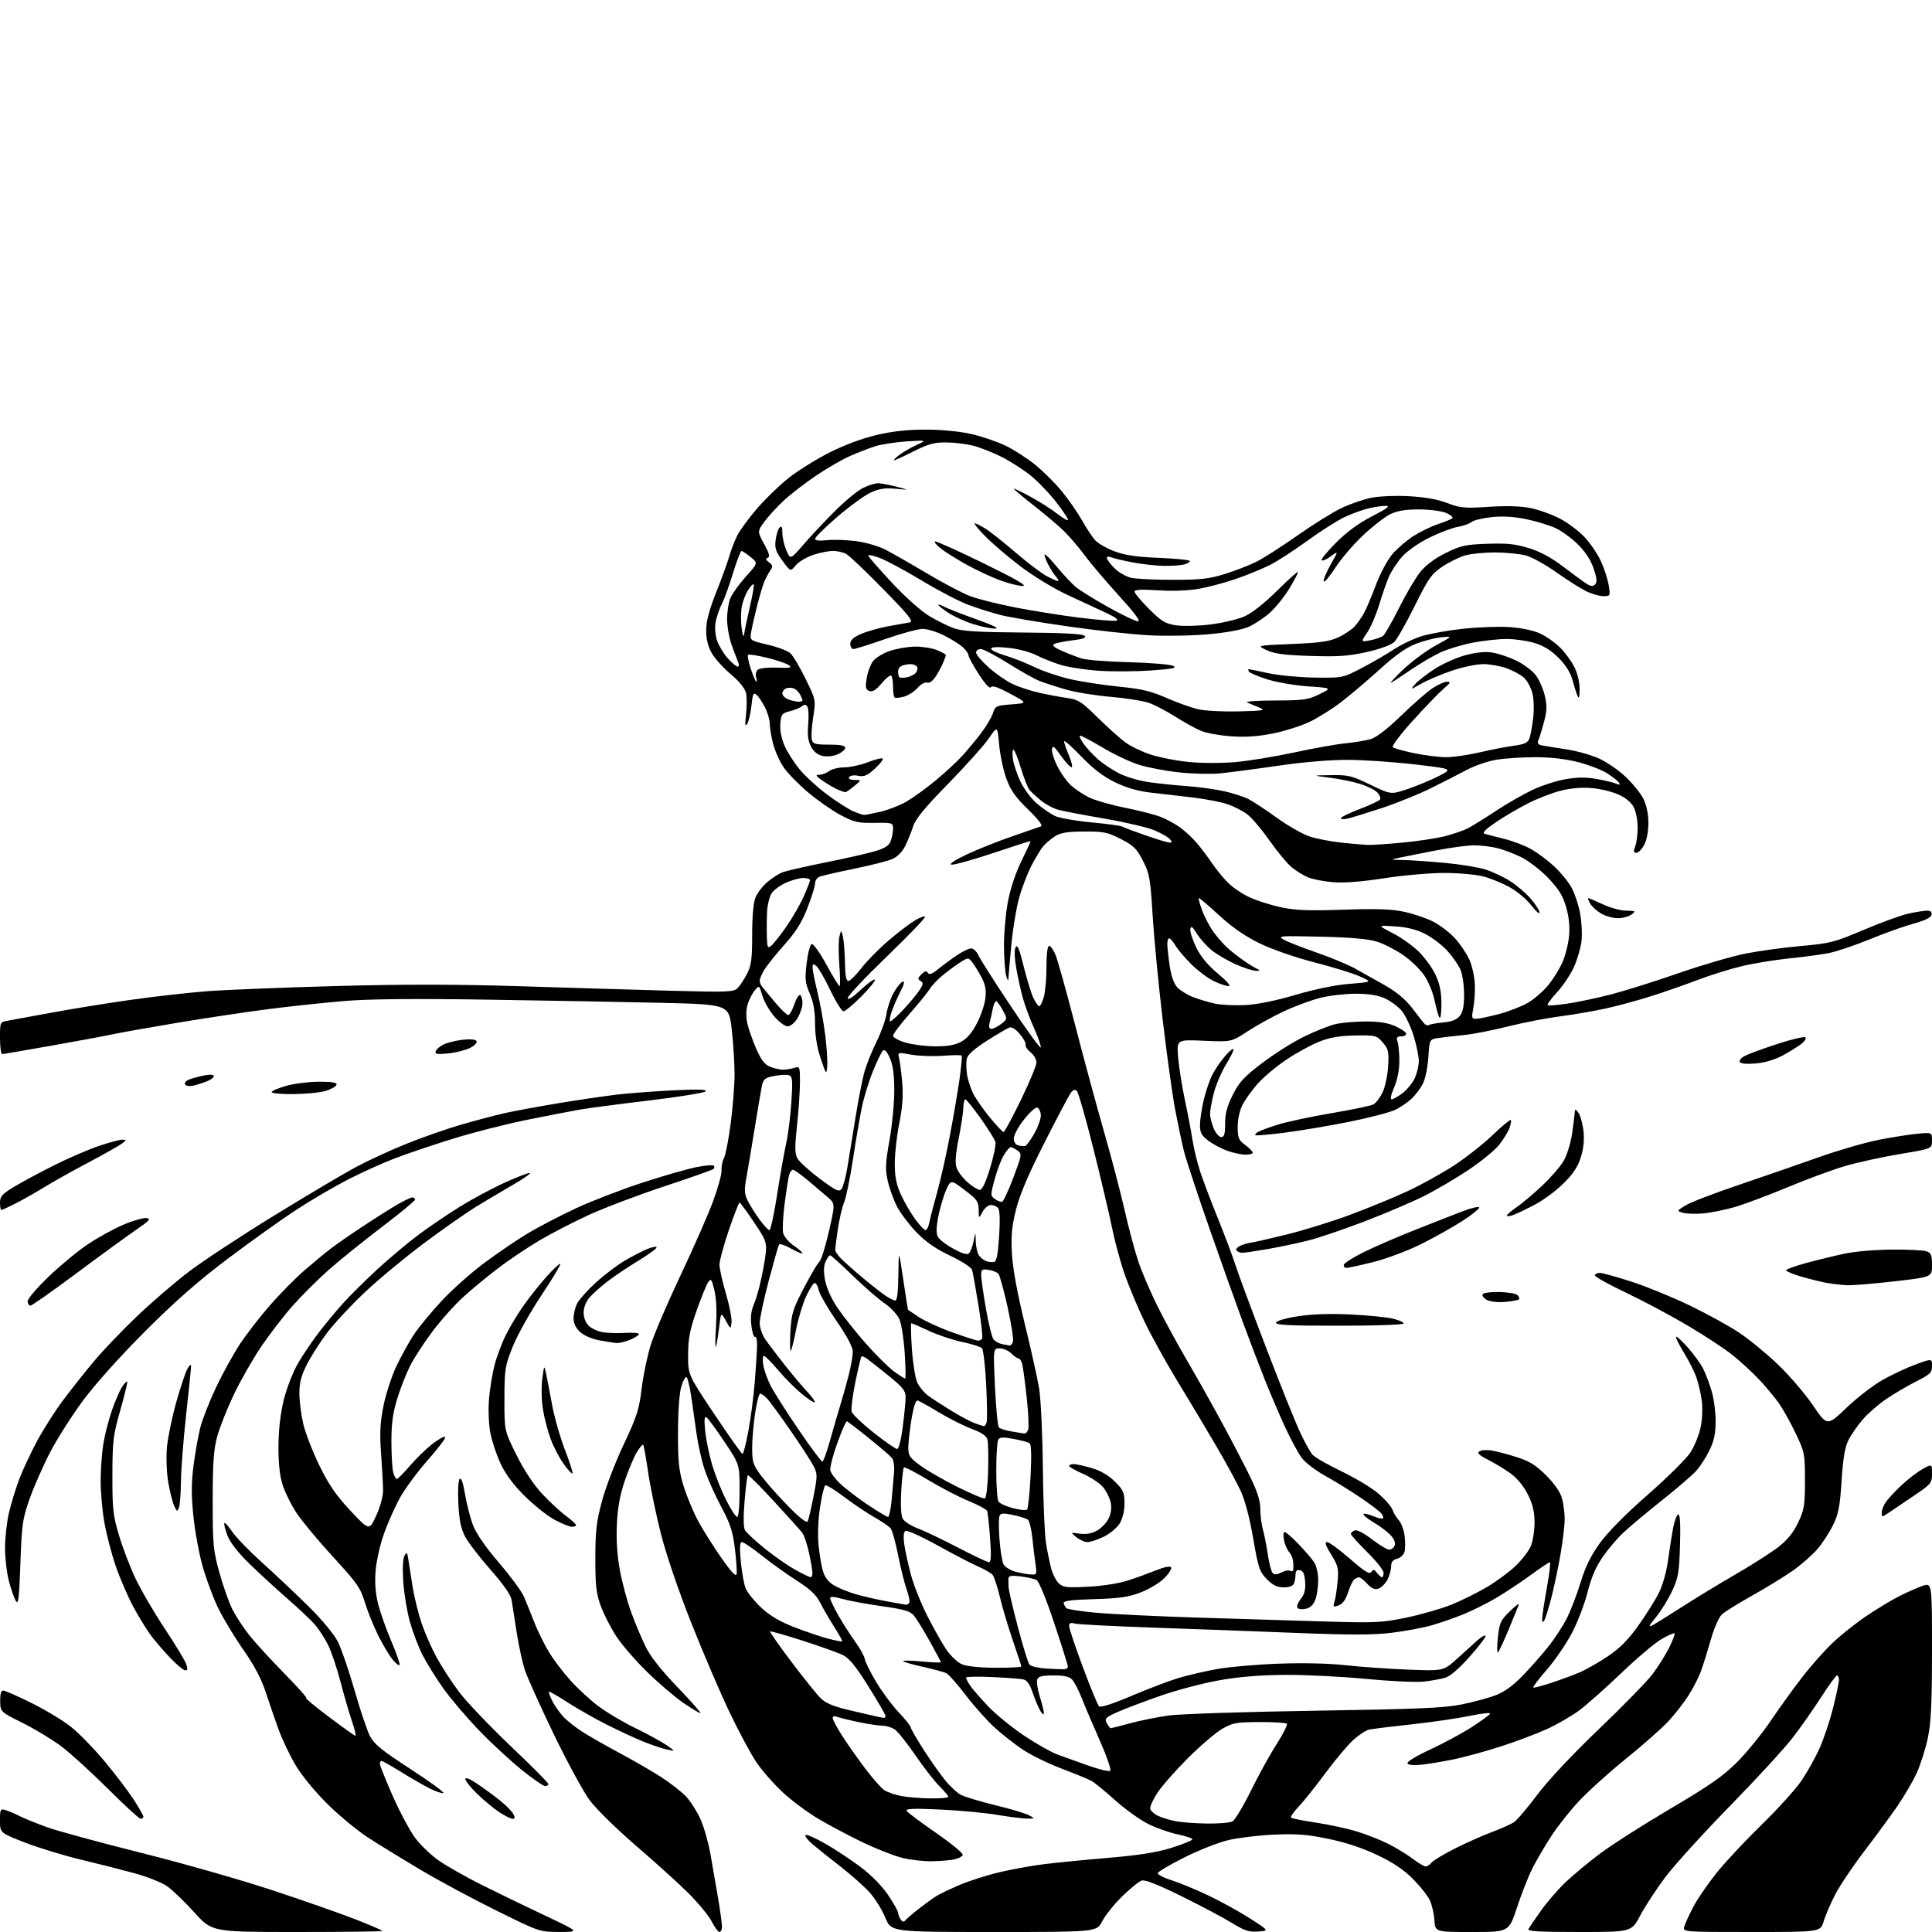 <?xml version="1.0" encoding="UTF-8" standalone="no"?>
<svg 
  version="1.1" 
  xmlns="http://www.w3.org/2000/svg" 
  xmlns:xlink="http://www.w3.org/1999/xlink" 
  xmlns:svg="http://www.w3.org/2000/svg"
  xmlns:rdf="http://www.w3.org/1999/02/22-rdf-syntax-ns#"
  xmlns:cc="http://creativecommons.org/ns#"
  xmlns:dc="http://purl.org/dc/elements/1.1/"
  viewBox="0 0 768 768"
  width="768"
  height="768"
>
<style>svg {background-color: white; }</style>"
<path stroke="none" fill="black" fill-rule="evenodd" d="M118.14,768.00C84.28,768.00 84.28,768.00 77.25,760.21C73.39,755.93 68.49,751.23 66.36,749.76C64.24,748.30 58.45,746.00 53.50,744.65C48.55,743.30 38.88,740.84 32.00,739.19C25.12,737.54 15.11,734.47 9.75,732.38C0.00,728.57 0.00,728.57 0.00,723.72C0.00,719.15 0.13,718.91 2.25,719.56C3.49,719.94 6.08,721.04 8.00,722.01C9.93,722.97 14.82,724.95 18.89,726.41C22.95,727.86 39.65,732.40 55.99,736.50C72.33,740.59 95.78,747.27 108.10,751.34C120.42,755.41 135.34,760.63 141.25,762.95C147.16,765.26 152.00,767.34 152.00,767.58C152.00,767.81 136.76,768.00 118.14,768.00zM222.50,767.98C214.50,767.97 214.50,767.97 197.50,759.57C188.15,754.96 174.65,747.71 167.50,743.46C160.35,739.22 150.92,733.44 146.55,730.62C142.17,727.80 134.74,721.67 130.04,717.00C125.04,712.03 119.78,705.59 117.39,701.50C115.14,697.65 112.14,691.35 110.74,687.50C109.33,683.65 107.05,677.01 105.66,672.73C103.91,667.37 101.08,662.03 96.51,655.48C92.88,650.26 88.37,642.73 86.49,638.75C84.61,634.76 81.95,627.56 80.57,622.75C79.19,617.93 77.54,609.02 76.91,602.95C76.03,594.55 76.03,589.70 76.92,582.70C77.57,577.64 78.78,570.80 79.62,567.50C80.45,564.20 83.28,556.99 85.90,551.47C88.52,545.96 92.79,538.22 95.38,534.29C97.97,530.36 103.37,523.38 107.38,518.80C111.40,514.21 117.56,507.96 121.09,504.92C124.62,501.88 129.30,498.01 131.50,496.32C133.70,494.64 139.55,490.59 144.50,487.32C149.45,484.05 155.61,480.17 158.18,478.69C160.75,477.21 163.34,476.00 163.93,476.00C164.52,476.00 165.00,476.39 165.00,476.86C165.00,477.33 159.04,482.25 151.75,487.79C144.46,493.33 134.97,500.99 130.66,504.80C126.35,508.62 119.88,515.06 116.29,519.12C112.70,523.18 107.05,530.52 103.74,535.43C100.42,540.35 95.55,548.90 92.92,554.43C90.29,559.97 87.33,567.42 86.35,571.00C84.93,576.17 84.56,581.38 84.55,596.50C84.54,614.09 84.74,616.22 87.24,625.22C88.72,630.57 91.04,637.12 92.39,639.78C93.74,642.44 96.74,647.02 99.07,649.97C101.39,652.91 107.64,659.74 112.96,665.16C118.28,670.57 122.22,675.00 121.72,675.00C121.22,675.00 125.28,678.38 130.74,682.50C136.21,686.62 140.95,690.00 141.28,690.00C141.62,690.00 141.02,687.47 139.96,684.38C138.90,681.29 136.84,674.21 135.38,668.63C133.92,663.06 131.69,656.43 130.42,653.89C129.15,651.36 126.89,647.83 125.39,646.05C123.89,644.27 119.03,639.66 114.59,635.80C110.14,631.93 103.25,625.60 99.27,621.73C94.58,617.15 91.46,613.15 90.38,610.32C89.46,607.92 88.94,605.73 89.21,605.46C89.48,605.18 90.86,606.70 92.27,608.83C93.67,610.95 99.02,616.47 104.14,621.10C109.26,625.72 117.56,633.55 122.58,638.50C128.00,643.84 132.76,649.57 134.29,652.58C135.70,655.38 138.69,664.05 140.92,671.86C143.16,679.67 145.90,687.85 147.03,690.05C148.69,693.31 151.68,695.75 163.18,703.22C170.95,708.27 176.82,712.56 176.23,712.76C175.63,712.96 173.20,712.14 170.82,710.94C168.45,709.74 163.31,706.79 159.42,704.38C155.52,701.97 152.03,700.00 151.67,700.00C151.30,700.00 151.00,700.52 151.00,701.16C151.00,701.80 153.30,707.54 156.11,713.91C158.92,720.29 162.97,727.85 165.12,730.72C167.26,733.59 171.60,737.69 174.76,739.84C177.92,741.98 185.22,746.11 191.00,749.02C196.78,751.93 208.03,757.39 216.00,761.15C230.50,767.99 230.50,767.99 222.50,767.98zM286.02,768.00C285.48,768.00 284.08,766.11 282.90,763.80C281.72,761.50 277.55,756.43 273.63,752.53C269.71,748.64 260.31,740.14 252.74,733.63C245.12,727.09 236.93,719.04 234.38,715.60C231.86,712.18 225.40,700.30 220.05,689.20C214.69,678.09 209.54,666.64 208.60,663.75C207.67,660.86 206.23,654.23 205.40,649.00C204.58,643.77 203.68,638.03 203.41,636.24C203.06,634.00 200.42,630.16 194.95,623.94C190.57,618.97 186.01,613.02 184.82,610.70C183.23,607.63 182.52,604.13 182.20,597.68C181.94,592.65 182.17,588.43 182.72,587.88C183.35,587.25 184.10,589.39 184.85,593.93C185.49,597.80 186.91,603.33 188.01,606.23C189.30,609.63 192.96,614.94 198.32,621.19C202.90,626.52 207.38,632.60 208.27,634.69C209.16,636.79 211.00,641.33 212.34,644.78C213.69,648.23 216.30,653.56 218.15,656.62C219.99,659.68 223.87,664.81 226.77,668.02C229.67,671.24 234.68,675.85 237.91,678.27C241.13,680.69 247.76,684.62 252.63,686.99C257.51,689.36 263.07,692.40 265.00,693.74C268.50,696.17 268.50,696.17 265.20,695.49C263.38,695.12 259.14,693.70 255.76,692.32C252.38,690.95 245.77,687.88 241.06,685.50C236.35,683.12 229.36,679.14 225.52,676.65C221.68,674.16 218.38,672.28 218.20,672.47C218.01,672.66 218.61,674.32 219.54,676.16C220.47,678.00 222.41,680.78 223.86,682.35C225.31,683.92 228.75,686.65 231.50,688.42C234.25,690.18 241.00,694.03 246.50,696.97C252.00,699.91 259.43,704.21 263.00,706.53C266.57,708.85 270.94,712.26 272.70,714.12C274.45,715.98 277.02,719.98 278.39,723.00C279.77,726.02 281.58,732.33 282.41,737.00C283.25,741.67 284.62,749.61 285.47,754.64C286.31,759.67 287.00,764.73 287.00,765.89C287.00,767.05 286.56,768.00 286.02,768.00zM395.10,768.00C354.23,768.00 354.23,768.00 351.90,762.25C350.62,759.09 347.75,754.52 345.54,752.11C343.32,749.70 338.12,745.10 334.00,741.90C329.88,738.70 324.93,734.75 323.01,733.12C321.08,731.49 319.82,729.84 320.21,729.46C320.59,729.08 324.18,730.66 328.20,732.96C332.21,735.27 338.57,739.49 342.33,742.33C346.42,745.43 350.73,749.85 353.08,753.36C355.24,756.59 357.01,759.74 357.02,760.36C357.02,760.99 357.47,762.17 358.02,763.00C358.63,763.94 359.28,764.13 359.75,763.50C360.16,762.95 362.52,760.91 365.00,758.96C367.48,757.02 370.65,754.71 372.05,753.82C373.45,752.94 377.75,750.88 381.59,749.24C385.44,747.60 392.62,745.33 397.55,744.18C402.47,743.04 410.32,741.62 415.00,741.04C419.68,740.45 431.19,739.32 440.60,738.52C453.02,737.46 459.93,736.36 465.85,734.49C470.33,733.07 474.00,731.57 474.00,731.16C474.00,730.74 471.36,729.86 468.14,729.19C464.91,728.52 459.61,726.65 456.36,725.02C453.10,723.39 447.19,719.14 443.23,715.57C439.27,712.01 435.01,708.54 433.76,707.87C432.52,707.20 427.23,705.03 422.00,703.05C416.77,701.07 409.87,697.70 406.66,695.56C403.44,693.43 398.33,689.41 395.30,686.65C392.27,683.88 387.13,678.11 383.87,673.82C380.61,669.54 377.17,665.64 376.22,665.15C375.27,664.66 371.01,663.50 366.75,662.56C362.49,661.63 359.00,660.62 359.00,660.31C359.00,660.01 362.38,660.08 366.50,660.47C370.62,660.85 374.00,660.98 374.00,660.76C374.00,660.53 372.01,656.78 369.59,652.42C367.16,648.06 364.35,643.50 363.34,642.27C361.83,640.43 359.55,639.76 350.50,638.48C344.45,637.62 337.36,636.31 334.75,635.57C331.59,634.67 330.00,634.57 330.00,635.28C330.00,635.86 331.41,638.85 333.13,641.92C334.85,644.99 337.87,649.72 339.84,652.43C341.82,655.14 343.57,658.29 343.75,659.42C343.92,660.56 345.93,664.64 348.22,668.49C350.50,672.35 354.54,677.79 357.19,680.60C359.83,683.40 362.00,686.10 362.00,686.60C362.00,687.09 364.29,691.07 367.08,695.43C369.88,699.80 373.78,705.34 375.76,707.75C377.73,710.16 380.57,712.76 382.06,713.53C383.55,714.30 389.66,716.13 395.64,717.59C401.61,719.04 407.62,720.84 409.00,721.58C411.50,722.92 411.50,722.92 408.50,722.94C406.85,722.95 401.45,722.28 396.50,721.45C391.55,720.62 381.24,719.66 373.59,719.31C363.04,718.83 359.86,718.96 360.41,719.86C360.81,720.51 366.08,724.45 372.12,728.63C378.15,732.80 382.92,736.73 382.71,737.36C382.51,737.99 381.02,738.78 379.42,739.13C377.81,739.48 373.78,739.82 370.46,739.88C367.14,739.95 361.74,739.32 358.46,738.48C355.18,737.64 348.24,734.91 343.03,732.41C337.82,729.91 329.97,725.76 325.59,723.18C321.21,720.61 314.74,715.81 311.21,712.53C307.67,709.25 302.96,703.88 300.73,700.61C298.51,697.33 293.67,688.32 289.97,680.58C286.28,672.83 279.42,656.83 274.74,645.00C269.64,632.15 264.79,617.87 262.67,609.50C260.72,601.80 258.46,590.84 257.63,585.15C256.80,579.45 255.93,574.59 255.68,574.35C255.43,574.10 254.31,575.38 253.19,577.20C252.07,579.01 249.92,584.10 248.41,588.50C246.42,594.28 245.54,599.13 245.22,606.00C244.93,612.36 245.34,618.44 246.45,624.38C247.36,629.25 249.36,636.68 250.90,640.87C252.43,645.07 254.99,651.19 256.59,654.48C258.54,658.48 262.76,663.85 269.38,670.73C274.81,676.38 278.88,681.00 278.42,681.00C277.96,681.00 274.87,679.13 271.54,676.85C268.22,674.57 261.77,669.06 257.21,664.60C252.66,660.15 247.15,653.78 244.98,650.46C242.81,647.13 240.05,641.73 238.84,638.46C237.01,633.46 236.65,630.40 236.66,619.50C236.66,608.64 237.09,604.89 239.28,596.74C240.71,591.37 244.60,581.24 247.91,574.24C253.17,563.10 254.07,560.31 255.06,552.00C255.69,546.77 257.32,538.94 258.69,534.59C260.07,530.24 265.37,517.86 270.47,507.09C275.57,496.31 281.39,483.09 283.39,477.70C285.39,472.30 286.94,466.68 286.83,465.20C286.72,463.71 287.15,461.54 287.79,460.37C288.42,459.20 289.63,452.99 290.47,446.57C291.31,440.15 292.00,431.34 292.00,426.98C292.00,422.63 291.49,414.61 290.87,409.16C289.75,399.26 289.75,399.26 262.12,398.62C246.93,398.27 215.70,397.71 192.73,397.36C163.88,396.93 146.56,397.11 136.73,397.93C128.90,398.59 115.53,400.01 107.00,401.10C98.47,402.18 82.12,404.64 70.65,406.55C59.18,408.47 47.74,410.50 45.23,411.06C42.72,411.62 31.90,413.64 21.19,415.54C10.49,417.44 1.34,419.00 0.86,419.00C0.39,419.00 0.00,416.13 0.00,412.63C0.00,406.26 0.00,406.26 3.25,405.71C5.04,405.40 12.70,404.00 20.27,402.59C27.85,401.17 41.80,398.91 51.27,397.56C60.75,396.20 74.58,394.63 82.00,394.05C89.42,393.47 112.60,392.54 133.50,391.97C160.71,391.22 181.58,391.25 207.00,392.05C226.53,392.67 253.53,393.47 267.00,393.84C289.31,394.44 291.65,394.35 293.21,392.79C294.15,391.85 295.84,389.28 296.96,387.08C298.67,383.73 299.00,381.18 299.00,371.51C299.00,364.00 299.48,358.79 300.36,356.67C301.11,354.88 303.23,352.15 305.06,350.60C306.89,349.06 309.54,347.35 310.94,346.79C312.35,346.23 319.88,344.50 327.69,342.93C335.49,341.37 344.40,339.36 347.49,338.46C351.76,337.22 353.34,336.23 354.06,334.35C354.58,332.98 355.00,330.77 355.00,329.43C355.00,327.06 354.81,327.00 347.59,327.10C341.05,327.20 339.48,326.84 334.15,324.00C330.83,322.23 325.05,318.20 321.30,315.05C317.56,311.90 313.19,307.43 311.59,305.13C310.00,302.83 308.09,298.61 307.35,295.76C306.61,292.90 306.00,289.29 306.00,287.74C306.00,286.19 305.13,283.22 304.07,281.14C303.01,279.07 301.50,276.83 300.71,276.18C299.51,275.18 299.19,275.85 298.72,280.44C298.41,283.45 297.66,286.71 297.05,287.70C296.20,289.08 296.09,288.20 296.57,283.85C296.92,280.75 296.90,276.92 296.52,275.35C296.11,273.63 293.72,270.71 290.48,268.00C287.53,265.52 284.13,261.75 282.92,259.61C281.44,257.00 280.71,254.03 280.72,250.61C280.72,247.00 281.88,242.56 284.68,235.50C286.87,230.00 289.23,223.47 289.94,221.00C290.64,218.53 292.08,214.81 293.13,212.76C294.18,210.70 297.69,205.93 300.93,202.16C304.17,198.39 309.78,192.96 313.40,190.08C317.01,187.21 324.25,182.67 329.48,180.01C335.31,177.04 342.57,174.32 348.24,172.97C354.74,171.43 360.63,170.77 368.00,170.78C374.28,170.79 381.51,171.48 386.00,172.50C390.12,173.44 396.20,175.49 399.50,177.05C402.80,178.61 408.19,182.06 411.48,184.72C414.76,187.37 419.63,192.24 422.28,195.52C424.94,198.81 428.51,203.97 430.21,207.00C431.91,210.03 434.21,213.51 435.32,214.74C436.42,215.97 439.84,217.94 442.91,219.11C447.09,220.71 451.60,221.38 460.75,221.76C467.49,222.04 473.00,222.61 473.00,223.02C473.00,223.43 471.99,224.04 470.75,224.37C469.51,224.70 466.02,224.96 463.00,224.95C459.98,224.93 454.35,224.33 450.50,223.61C446.65,222.89 442.71,221.96 441.75,221.55C440.72,221.10 440.00,221.21 440.00,221.82C440.00,222.38 441.37,224.21 443.04,225.89C444.71,227.56 447.75,229.28 449.79,229.71C451.83,230.15 459.35,230.50 466.50,230.49C477.31,230.48 480.76,230.09 486.97,228.14C491.09,226.86 496.71,224.67 499.47,223.29C502.24,221.91 509.60,217.19 515.84,212.80C522.08,208.42 529.93,203.53 533.28,201.95C536.63,200.36 541.87,198.55 544.93,197.91C548.10,197.25 554.57,196.97 560.00,197.25C566.37,197.59 571.40,198.48 575.28,199.96C580.48,201.94 582.13,202.10 591.82,201.47C598.99,201.00 604.56,201.18 608.54,201.99C611.82,202.66 617.09,204.57 620.25,206.24C623.42,207.91 627.84,211.28 630.09,213.72C632.34,216.15 635.22,220.48 636.50,223.32C637.78,226.17 639.13,230.41 639.50,232.75C640.16,236.91 640.12,237.00 637.34,236.98C635.78,236.97 632.70,236.08 630.50,235.00C628.30,233.92 623.01,230.58 618.75,227.56C614.48,224.54 609.08,221.53 606.75,220.86C604.41,220.20 598.90,219.63 594.50,219.61C590.10,219.59 584.63,220.13 582.34,220.80C580.06,221.48 576.01,223.48 573.34,225.26C569.03,228.15 567.83,229.85 562.39,240.83C559.03,247.62 555.38,254.07 554.28,255.16C553.07,256.37 548.81,257.94 543.40,259.17C536.12,260.81 532.05,261.10 521.00,260.75C510.58,260.41 506.59,259.89 503.50,258.44C499.50,256.57 499.50,256.57 513.50,256.00C524.73,255.54 528.39,255.02 532.00,253.35C534.48,252.21 537.45,250.20 538.61,248.89C539.76,247.57 541.44,245.15 542.33,243.50C543.22,241.85 545.31,236.87 546.98,232.42C548.65,227.98 551.57,222.52 553.48,220.29C555.39,218.06 559.15,214.83 561.83,213.11C564.51,211.39 568.91,209.25 571.61,208.36C574.30,207.46 576.86,206.41 577.31,206.01C577.75,205.61 576.62,204.66 574.81,203.89C572.97,203.12 568.17,202.50 564.00,202.50C558.56,202.50 555.41,203.04 552.54,204.46C550.37,205.54 545.52,209.32 541.76,212.87C538.00,216.41 533.05,222.22 530.75,225.77C528.45,229.32 526.41,231.72 526.20,231.10C525.99,230.48 527.23,227.48 528.96,224.42C532.09,218.88 532.09,218.88 529.06,221.12C527.39,222.35 525.74,223.07 525.38,222.72C525.03,222.36 527.63,219.19 531.16,215.66C535.46,211.36 540.21,207.89 545.54,205.17C551.27,202.24 552.80,201.09 551.00,201.07C549.62,201.06 546.53,201.50 544.11,202.06C541.70,202.62 537.35,204.19 534.45,205.57C531.55,206.94 524.91,211.17 519.69,214.96C514.48,218.75 507.80,223.08 504.86,224.57C501.92,226.06 495.88,228.54 491.43,230.08C486.99,231.62 480.25,233.42 476.47,234.08C472.32,234.80 465.92,235.03 460.30,234.66C453.68,234.23 451.00,234.38 451.00,235.19C451.00,235.81 453.59,238.90 456.75,242.06C461.70,247.01 463.19,247.91 467.50,248.57C470.28,248.98 476.37,248.84 481.19,248.23C485.97,247.64 492.04,246.20 494.69,245.03C497.69,243.71 502.61,239.83 507.75,234.73C512.29,230.23 516.00,226.93 516.00,227.39C516.00,227.86 514.42,230.83 512.50,234.01C510.57,237.18 507.14,241.45 504.87,243.50C502.60,245.55 498.78,248.09 496.38,249.15C493.64,250.37 487.66,251.47 480.26,252.14C473.79,252.72 463.10,252.89 456.50,252.53C449.90,252.17 435.42,250.58 424.32,248.98C413.23,247.39 401.30,245.37 397.82,244.49C394.35,243.62 388.50,241.77 384.83,240.39C381.16,239.01 372.89,234.69 366.44,230.79C359.99,226.89 352.48,222.85 349.76,221.82C347.04,220.78 344.97,220.39 345.16,220.94C345.35,221.49 349.60,226.34 354.62,231.72C359.78,237.26 366.18,242.96 369.35,244.86C372.44,246.71 376.88,248.91 379.23,249.75C382.54,250.93 388.75,251.31 406.75,251.44C422.26,251.55 430.38,251.98 431.12,252.72C431.93,253.53 430.66,254.02 426.36,254.54C423.14,254.93 419.86,255.59 419.09,256.00C418.08,256.54 418.98,257.34 422.15,258.74C424.61,259.83 428.17,261.20 430.06,261.78C431.95,262.37 440.49,263.03 449.04,263.25C457.58,263.48 465.43,264.14 466.47,264.72C467.94,265.55 465.94,265.95 457.45,266.53C451.45,266.94 442.24,266.99 436.98,266.64C431.72,266.30 424.98,265.29 422.00,264.41C419.01,263.52 414.53,261.76 412.04,260.49C409.43,259.16 404.63,257.90 400.75,257.51C396.27,257.07 394.00,257.19 394.00,257.89C394.00,258.47 396.44,259.65 399.42,260.52C402.41,261.39 407.63,263.45 411.03,265.09C414.43,266.74 420.88,268.93 425.36,269.96C429.84,270.99 438.58,272.33 444.78,272.95C453.91,273.86 457.56,274.73 463.91,277.52C468.22,279.42 473.96,281.44 476.66,282.02C479.36,282.60 486.50,282.94 492.53,282.79C502.43,282.53 503.21,282.38 500.50,281.23C498.85,280.54 496.70,279.64 495.73,279.23C494.76,278.83 499.71,278.48 506.73,278.46C518.23,278.42 520.00,278.17 524.50,275.96C529.50,273.50 529.50,273.50 520.00,272.84C514.77,272.47 507.48,271.23 503.79,270.06C500.10,268.90 496.81,267.51 496.48,266.97C496.15,266.44 496.10,266.00 496.38,266.00C496.65,266.00 500.16,266.72 504.18,267.60C508.21,268.48 516.50,269.26 522.61,269.35C533.66,269.50 533.75,269.48 541.11,265.66C545.17,263.55 550.93,260.22 553.90,258.26C556.86,256.30 561.89,253.89 565.07,252.90C568.26,251.91 575.73,250.57 581.68,249.93C587.63,249.29 595.93,248.99 600.12,249.28C604.57,249.58 609.57,250.62 612.12,251.78C614.53,252.88 618.16,255.42 620.19,257.44C622.21,259.45 624.80,263.02 625.94,265.37C627.13,267.83 627.97,271.50 627.93,274.07C627.88,277.40 627.66,278.00 627.03,276.50C626.58,275.40 625.68,272.54 625.03,270.16C624.28,267.35 622.33,264.28 619.52,261.47C616.53,258.48 613.55,256.65 609.91,255.57C607.01,254.70 602.06,254.00 598.91,254.00C595.75,254.00 589.72,254.66 585.49,255.47C581.27,256.28 575.49,258.01 572.66,259.32C569.82,260.63 564.58,263.70 561.00,266.15C557.42,268.60 553.83,270.95 553.00,271.37C552.17,271.79 554.31,269.47 557.74,266.20C561.17,262.94 567.02,258.61 570.74,256.58C577.50,252.88 577.50,252.88 573.00,253.32C570.52,253.57 566.00,254.72 562.94,255.88C559.03,257.37 554.72,260.41 548.44,266.11C543.52,270.57 536.59,276.44 533.03,279.16C529.47,281.88 523.85,285.40 520.53,286.98C517.21,288.56 510.69,290.62 506.04,291.56C500.07,292.76 495.16,293.10 489.39,292.69C484.89,292.37 479.50,291.40 477.42,290.53C475.34,289.66 470.75,287.13 467.22,284.89C463.68,282.66 458.95,280.19 456.69,279.39C454.44,278.60 447.62,277.53 441.55,277.01C435.47,276.50 427.35,275.16 423.50,274.04C419.65,272.92 414.93,271.38 413.00,270.60C411.07,269.83 405.49,266.68 400.60,263.60C395.70,260.52 390.86,258.00 389.85,258.00C388.83,258.00 388.00,258.63 388.00,259.41C388.00,260.18 390.24,262.83 392.97,265.28C395.70,267.74 400.00,270.72 402.51,271.90C405.02,273.08 409.87,274.67 413.29,275.43C416.71,276.19 421.67,277.11 424.33,277.48C428.61,278.07 429.98,278.96 436.33,285.22C440.27,289.11 445.22,293.55 447.32,295.09C449.42,296.63 453.92,298.81 457.32,299.93C460.72,301.06 467.52,302.39 472.44,302.89C477.47,303.40 485.57,303.42 490.99,302.95C496.28,302.49 506.88,300.76 514.55,299.10C522.22,297.44 531.42,295.80 535.00,295.46C538.58,295.11 543.08,294.35 545.00,293.77C547.16,293.12 551.75,289.56 557.00,284.46C561.67,279.93 567.25,275.04 569.39,273.61C571.53,272.17 574.15,271.00 575.22,271.00C576.83,271.00 576.63,271.44 574.02,273.64C572.30,275.09 566.81,280.75 561.84,286.23C556.86,291.71 553.17,296.56 553.65,297.02C554.12,297.47 557.97,298.55 562.21,299.42C566.45,300.29 572.17,301.00 574.92,301.00C577.67,301.00 583.65,300.13 588.21,299.07C592.77,298.00 598.90,296.82 601.83,296.43C605.96,295.88 607.33,295.25 607.95,293.61C608.39,292.45 609.07,288.76 609.46,285.40C609.87,281.83 609.72,277.67 609.09,275.34C608.50,273.16 607.00,270.46 605.76,269.35C604.52,268.24 601.46,266.58 598.97,265.67C596.47,264.75 592.27,264.00 589.63,264.00C587.00,264.00 581.39,265.17 577.17,266.60C572.95,268.04 567.48,270.36 565.00,271.76C560.56,274.28 560.53,274.29 562.50,272.00C563.60,270.73 567.07,268.02 570.22,265.97C573.37,263.92 578.86,261.45 582.42,260.48C586.74,259.31 590.34,258.95 593.20,259.40C595.57,259.76 599.87,261.21 602.76,262.61C605.65,264.01 609.13,266.61 610.48,268.39C611.84,270.17 613.46,273.85 614.09,276.57C615.01,280.55 614.94,282.60 613.76,287.01C612.95,290.03 611.96,293.27 611.55,294.21C611.00,295.50 611.39,296.02 613.16,296.36C614.45,296.60 618.74,297.28 622.69,297.88C626.65,298.48 632.37,300.07 635.41,301.42C638.45,302.76 643.25,306.02 646.06,308.66C648.88,311.29 652.09,315.23 653.20,317.39C654.47,319.89 655.23,323.39 655.26,326.92C655.29,330.29 654.65,333.79 653.63,335.75C652.71,337.54 651.30,339.00 650.50,339.00C649.36,339.00 649.26,338.46 650.02,336.43C650.56,335.02 651.00,331.63 651.00,328.89C651.00,326.14 650.29,322.53 649.43,320.86C648.43,318.92 646.19,317.09 643.24,315.78C640.70,314.66 635.89,313.52 632.55,313.25C628.72,312.94 624.17,313.35 620.27,314.35C616.86,315.23 611.01,317.50 607.28,319.41C603.55,321.32 597.82,324.69 594.55,326.90C590.73,329.48 589.12,331.09 590.05,331.40C590.85,331.67 594.41,332.60 597.98,333.48C601.54,334.36 606.46,336.25 608.91,337.69C611.37,339.13 615.35,342.12 617.76,344.34C620.17,346.57 623.20,350.21 624.49,352.44C625.79,354.67 627.39,359.33 628.06,362.78C628.73,366.23 629.00,371.33 628.67,374.11C628.34,376.88 626.97,381.56 625.63,384.50C624.28,387.44 621.27,391.92 618.94,394.45C616.61,396.97 614.94,399.27 615.22,399.55C615.50,399.83 619.05,399.57 623.11,398.96C627.18,398.36 634.97,396.70 640.44,395.29C645.91,393.87 657.95,390.09 667.20,386.87C676.45,383.66 688.40,380.16 693.76,379.09C699.12,378.02 709.08,376.65 715.90,376.05C727.48,375.03 729.13,374.61 740.91,369.61C747.84,366.67 755.90,363.76 758.81,363.13C761.72,362.51 765.01,362.00 766.12,362.00C767.47,362.00 768.04,362.55 767.82,363.65C767.61,364.75 765.21,365.92 760.65,367.17C756.89,368.20 749.01,371.01 743.15,373.42C737.29,375.82 730.02,378.27 727.00,378.86C723.98,379.46 716.77,380.42 711.00,381.01C705.23,381.60 696.68,383.02 692.01,384.16C687.33,385.31 679.68,387.72 674.99,389.50C670.30,391.29 662.08,394.16 656.72,395.88C651.36,397.60 643.04,399.86 638.23,400.91C633.43,401.96 625.23,403.37 620.00,404.04C614.77,404.71 605.55,406.50 599.50,408.02C593.45,409.55 585.58,411.08 582.00,411.44C578.42,411.79 573.87,412.32 571.88,412.61C568.25,413.13 568.25,413.13 567.79,420.32C567.53,424.35 566.55,428.99 565.56,430.89C564.60,432.75 562.61,435.38 561.15,436.74C559.69,438.10 556.84,440.06 554.81,441.09C552.77,442.13 544.45,444.31 536.31,445.94C528.16,447.57 516.55,449.52 510.50,450.28C504.45,451.04 499.29,451.49 499.03,451.28C498.77,451.06 499.21,450.49 500.00,450.00C500.79,449.51 504.38,448.19 507.97,447.06C511.56,445.93 521.17,443.88 529.32,442.50C537.47,441.12 544.95,439.56 545.94,439.03C546.93,438.50 548.56,436.37 549.57,434.28C550.58,432.20 551.58,427.54 551.80,423.93C552.16,418.03 551.95,417.05 549.69,414.43C547.26,411.60 546.87,411.50 538.83,411.62C532.85,411.70 528.87,412.36 524.70,413.96C521.50,415.18 515.57,418.41 511.50,421.13C507.43,423.85 502.23,428.20 499.95,430.79C497.66,433.38 494.94,437.17 493.90,439.21C492.78,441.39 492.00,444.98 492.00,447.93C492.00,452.34 492.36,453.21 495.00,455.16C496.65,456.38 498.00,457.74 498.00,458.19C498.00,458.63 496.71,459.00 495.13,459.00C493.54,459.00 490.31,458.32 487.94,457.48C485.58,456.64 482.14,454.82 480.32,453.43C477.61,451.36 477.00,450.22 477.01,447.20C477.02,445.16 477.70,440.67 478.51,437.22C479.33,433.76 480.86,429.26 481.92,427.22C482.98,425.17 485.19,421.93 486.83,420.00C488.47,418.07 490.04,416.73 490.32,417.00C490.61,417.28 489.31,419.98 487.45,423.00C485.59,426.03 483.38,431.18 482.53,434.46C481.69,437.74 481.00,441.47 481.00,442.74C481.00,444.02 481.65,446.62 482.45,448.53C483.25,450.44 484.60,452.00 485.45,452.00C486.66,452.00 487.00,450.82 487.00,446.66C487.00,442.71 487.79,439.73 490.04,435.24C492.59,430.14 494.50,428.07 501.79,422.53C506.58,418.89 514.10,414.15 518.50,412.01C522.90,409.86 528.52,407.64 531.00,407.07C533.48,406.51 538.88,406.05 543.00,406.05C548.28,406.04 551.76,406.62 554.75,407.97C557.09,409.03 559.00,410.37 559.00,410.95C559.00,411.53 558.07,412.00 556.93,412.00C555.24,412.00 555.00,412.41 555.59,414.25C555.98,415.49 556.29,419.03 556.26,422.12C556.23,425.51 555.40,429.56 554.16,432.37C552.93,435.16 552.55,437.00 553.21,437.00C553.82,437.00 555.75,435.90 557.51,434.56C559.28,433.21 561.46,430.56 562.36,428.66C563.26,426.75 564.00,423.65 564.00,421.77C564.00,419.88 563.05,415.31 561.89,411.61C560.73,407.92 558.61,403.50 557.18,401.80C555.75,400.11 552.76,397.89 550.54,396.88C547.80,395.64 544.10,395.04 539.06,395.02C534.97,395.01 528.67,395.72 525.06,396.61C521.45,397.50 514.90,399.90 510.50,401.95C506.10,404.00 499.57,407.59 496.00,409.94C489.50,414.20 489.50,414.20 478.61,413.72C467.73,413.23 467.73,413.23 468.33,420.36C468.66,424.29 469.89,432.00 471.06,437.50C472.23,443.00 473.60,450.20 474.10,453.50C474.61,456.80 475.98,462.39 477.15,465.92C478.32,469.45 481.48,477.77 484.17,484.42C486.86,491.06 490.00,499.41 491.14,502.97C492.28,506.53 497.71,521.15 503.20,535.47C508.68,549.79 514.72,564.85 516.62,568.95C518.51,573.05 520.83,577.26 521.78,578.31C522.73,579.36 528.00,582.37 533.50,585.00C539.00,587.64 545.61,591.66 548.19,593.93C550.78,596.21 553.19,599.03 553.57,600.21C553.94,601.38 555.03,603.19 555.99,604.22C556.95,605.26 558.00,608.02 558.33,610.36C558.65,612.71 558.65,615.62 558.34,616.82C558.02,618.03 556.69,619.29 555.38,619.62C553.69,620.04 553.00,620.92 553.00,622.66C553.00,624.00 552.33,626.40 551.51,627.98C550.69,629.56 549.09,631.15 547.95,631.51C546.47,631.98 545.21,631.44 543.49,629.59C542.17,628.16 540.74,627.01 540.30,627.02C539.86,627.02 539.01,627.36 538.41,627.77C537.80,628.17 536.68,630.48 535.91,632.90C534.95,635.89 533.74,637.58 532.13,638.16C529.99,638.94 529.83,638.81 530.47,636.76C530.86,635.52 531.42,631.89 531.71,628.71C532.19,623.49 531.94,622.42 529.16,617.96C526.92,614.34 526.48,613.00 527.55,613.00C528.35,613.00 532.43,615.98 536.61,619.63C542.54,624.80 544.42,625.96 545.13,624.88C545.88,623.74 546.27,623.80 547.38,625.25C548.12,626.21 549.01,627.00 549.36,627.00C549.71,627.00 550.00,626.20 550.00,625.22C550.00,624.24 547.08,620.54 543.50,617.00C539.92,613.46 537.00,610.19 537.00,609.75C537.00,609.30 537.68,608.68 538.51,608.36C539.41,608.01 542.21,609.46 545.36,611.89C548.29,614.15 551.38,616.00 552.24,616.00C553.09,616.00 554.07,615.26 554.42,614.34C554.81,613.33 554.18,611.75 552.78,610.25C551.53,608.91 548.59,606.68 546.25,605.31C543.91,603.93 542.00,602.43 542.00,601.96C542.00,601.49 543.62,601.78 545.61,602.61C547.59,603.44 549.46,603.88 549.75,603.58C550.04,603.29 549.72,602.37 549.03,601.53C548.34,600.70 544.56,597.85 540.64,595.20C536.71,592.55 530.47,588.70 526.77,586.65C523.07,584.60 518.92,581.45 517.54,579.64C516.16,577.84 513.18,572.34 510.91,567.43C508.64,562.52 504.99,554.00 502.80,548.50C500.61,543.00 496.66,532.65 494.02,525.50C491.38,518.35 485.37,501.48 480.66,488.00C475.95,474.52 471.43,460.80 470.61,457.50C469.79,454.20 468.23,446.77 467.13,441.00C466.04,435.23 463.79,419.02 462.14,405.00C460.48,390.98 458.70,372.36 458.17,363.64C457.29,349.16 456.96,347.30 454.33,342.16C451.86,337.33 450.63,336.12 445.55,333.52C440.28,330.83 438.70,330.50 430.96,330.54C424.32,330.58 421.60,331.02 419.39,332.42C417.80,333.43 415.70,335.21 414.71,336.38C413.73,337.54 411.60,341.07 409.97,344.20C408.35,347.34 406.13,353.19 405.04,357.20C403.95,361.22 402.59,369.45 402.03,375.50C401.46,381.55 400.96,387.40 400.90,388.50C400.82,390.16 400.66,390.07 400.00,388.00C399.56,386.62 399.15,381.45 399.10,376.50C399.04,371.55 399.71,363.62 400.58,358.87C401.57,353.47 403.60,347.29 406.00,342.37C408.11,338.04 409.76,334.43 409.67,334.34C409.58,334.26 402.82,336.42 394.65,339.15C386.48,341.87 379.06,343.93 378.15,343.71C377.18,343.47 379.73,341.80 384.35,339.63C388.67,337.61 396.77,334.38 402.35,332.46C407.93,330.53 413.09,328.75 413.81,328.49C414.64,328.19 412.73,325.70 408.67,321.76C403.69,316.92 401.73,314.15 400.05,309.54C398.85,306.25 397.56,300.18 397.18,296.04C396.50,288.50 396.50,288.50 393.09,293.50C391.21,296.25 383.95,304.35 376.96,311.50C367.59,321.07 363.91,325.56 362.98,328.50C362.29,330.70 360.86,334.22 359.81,336.33C358.57,338.78 356.68,340.65 354.54,341.55C352.70,342.32 345.86,344.04 339.35,345.38C332.83,346.71 326.71,348.13 325.75,348.51C324.79,348.90 324.00,350.08 324.00,351.14C324.00,352.20 322.66,356.55 321.02,360.80C318.80,366.56 316.46,370.32 311.88,375.48C308.49,379.29 304.89,383.78 303.86,385.45C302.84,387.13 302.01,389.08 302.00,389.79C302.00,390.50 302.44,391.63 302.98,392.29C303.51,392.96 305.84,395.75 308.14,398.50C310.44,401.25 312.78,403.50 313.33,403.50C313.88,403.50 314.97,401.58 315.75,399.24C316.53,396.90 317.58,395.24 318.09,395.55C318.59,395.86 319.00,397.33 319.00,398.81C318.99,400.29 318.10,402.96 317.01,404.75C315.87,406.62 314.20,408.00 313.09,408.00C312.03,408.00 309.62,406.20 307.74,404.01C305.86,401.81 303.75,398.11 303.05,395.78C301.78,391.55 301.78,391.55 299.92,393.85C298.89,395.12 297.63,397.68 297.12,399.53C296.57,401.54 296.55,404.49 297.07,406.84C297.56,409.00 299.14,413.49 300.57,416.81C302.50,421.24 303.95,423.15 306.05,424.02C307.62,424.67 309.94,425.21 311.21,425.22C312.47,425.22 314.51,424.90 315.75,424.50C317.92,423.79 318.00,423.98 318.00,430.13C318.00,433.64 317.48,441.34 316.84,447.26C315.90,455.92 315.93,458.49 316.97,460.45C317.69,461.78 321.67,465.42 325.83,468.52C332.36,473.40 333.56,473.96 334.53,472.62C335.16,471.77 336.18,468.02 336.81,464.29C337.43,460.55 338.88,451.65 340.03,444.50C341.17,437.35 342.79,429.05 343.63,426.06C344.48,423.07 346.64,417.67 348.45,414.06C350.25,410.45 352.03,405.48 352.40,403.00C352.76,400.52 354.06,396.73 355.28,394.58C356.50,392.42 358.10,390.46 358.83,390.22C359.71,389.93 359.44,391.19 357.98,394.04C356.78,396.39 355.19,400.04 354.45,402.15C353.70,404.27 353.46,406.00 353.91,406.00C354.36,406.00 356.74,403.85 359.19,401.23C361.65,398.60 364.49,395.19 365.50,393.64C367.06,391.26 367.12,390.69 365.92,389.95C364.73,389.21 364.78,388.79 366.29,387.29C367.63,385.94 368.26,385.81 368.83,386.73C369.39,387.63 370.53,387.20 373.05,385.15C374.95,383.61 378.29,381.14 380.48,379.67C382.67,378.20 385.19,377.00 386.07,377.00C386.96,377.00 388.24,378.24 388.93,379.75C389.61,381.26 395.39,390.34 401.78,399.93C408.16,409.51 413.53,416.91 413.71,416.36C413.89,415.82 412.74,412.48 411.15,408.94C409.55,405.40 407.54,400.02 406.68,397.00C405.82,393.98 404.60,388.49 403.97,384.82C403.26,380.67 403.17,377.52 403.74,376.51C404.42,375.29 405.23,377.24 406.91,384.08C408.15,389.14 409.89,394.80 410.77,396.64C411.65,398.49 412.72,400.00 413.14,400.00C413.56,400.00 414.37,398.31 414.95,396.25C415.52,394.19 415.99,388.79 415.99,384.25C416.00,379.15 416.40,376.00 417.05,376.00C417.63,376.00 418.77,377.59 419.58,379.54C420.40,381.49 423.94,394.20 427.46,407.79C430.98,421.38 436.19,440.60 439.04,450.50C441.89,460.40 445.52,474.28 447.12,481.35C448.71,488.42 451.20,497.65 452.64,501.85C454.08,506.06 457.51,514.00 460.25,519.50C463.00,525.00 468.27,534.67 471.97,541.00C475.67,547.33 481.99,558.58 486.00,566.00C490.02,573.42 495.04,583.08 497.15,587.45C499.89,593.10 501.00,596.71 501.00,599.95C501.00,602.46 501.46,606.09 502.02,608.01C502.58,609.93 503.46,614.38 503.97,617.90C504.47,621.41 505.36,624.76 505.92,625.32C506.64,626.04 507.71,625.96 509.38,625.06C510.72,624.35 512.30,624.07 512.90,624.44C513.51,624.81 514.05,624.53 514.12,623.81C514.18,623.09 514.14,621.60 514.02,620.50C513.91,619.40 513.19,617.80 512.42,616.93C511.65,616.07 510.74,613.94 510.39,612.18C510.04,610.43 510.16,609.00 510.66,609.00C511.16,609.00 513.63,611.14 516.14,613.75C518.65,616.36 521.45,619.61 522.35,620.97C523.29,622.38 524.00,625.44 524.00,628.07C524.00,630.62 523.52,634.08 522.93,635.76C522.24,637.75 520.97,639.04 519.29,639.46C517.87,639.82 516.31,639.71 515.83,639.23C515.31,638.71 515.82,637.23 517.03,635.69C518.57,633.74 519.04,631.91 518.81,628.78C518.58,625.67 518.03,624.43 516.75,624.19C515.56,623.96 515.00,624.49 515.00,625.84C515.00,626.94 514.73,628.55 514.39,629.42C514.00,630.44 512.56,631.00 510.29,631.00C507.68,631.00 506.00,630.19 503.60,627.75C500.68,624.79 500.20,623.35 498.15,611.50C496.74,603.31 494.87,596.28 493.12,592.50C491.58,589.20 487.16,581.10 483.29,574.50C479.42,567.90 472.56,556.42 468.03,549.00C463.51,541.58 457.65,531.00 455.02,525.50C452.38,520.00 448.83,511.56 447.14,506.74C445.44,501.92 443.17,493.59 442.09,488.24C441.01,482.88 437.66,468.66 434.64,456.62C431.62,444.59 428.67,434.27 428.08,433.68C427.32,432.92 426.60,433.17 425.60,434.53C424.83,435.59 420.08,444.57 415.07,454.48C408.70,467.04 405.30,475.06 403.84,480.96C402.20,487.62 401.86,491.35 402.26,498.46C402.59,504.27 404.40,514.11 407.31,526.00C409.80,536.17 412.40,547.88 413.08,552.00C413.75,556.12 414.42,570.30 414.55,583.50C414.69,596.70 415.26,610.24 415.82,613.59C416.38,616.94 417.32,621.48 417.91,623.68C418.51,625.88 419.88,628.49 420.97,629.48C422.69,631.03 424.27,631.20 432.73,630.74C438.39,630.44 445.03,629.39 448.50,628.24C451.80,627.16 456.84,625.32 459.71,624.17C462.94,622.86 465.15,622.44 465.53,623.06C465.87,623.60 464.65,625.54 462.82,627.37C461.00,629.19 456.80,631.72 453.50,632.99C448.67,634.86 445.05,635.38 435.00,635.68C425.77,635.95 422.58,636.37 422.82,637.28C423.00,637.95 423.48,638.85 423.89,639.27C424.31,639.70 429.56,640.51 435.57,641.07C441.58,641.63 459.77,642.51 476.00,643.02C492.23,643.53 515.17,644.23 527.00,644.58C546.68,645.16 549.39,645.03 559.00,643.04C564.77,641.84 572.80,639.54 576.82,637.93C580.85,636.32 587.29,633.13 591.14,630.85C594.99,628.56 600.15,624.73 602.63,622.33C605.10,619.92 607.77,616.41 608.56,614.51C609.35,612.62 610.00,608.44 610.00,605.23C610.00,600.93 609.31,598.00 607.36,594.10C605.76,590.88 603.12,587.64 600.61,585.82C598.35,584.16 594.29,581.69 591.60,580.31C587.92,578.44 587.04,577.59 588.10,576.92C588.87,576.43 591.08,576.29 593.00,576.60C594.92,576.91 599.41,578.10 602.97,579.24C608.02,580.86 610.58,582.45 614.63,586.50C617.92,589.79 620.22,593.12 620.90,595.59C621.50,597.74 621.99,601.41 621.99,603.75C622.00,606.09 621.29,612.16 620.43,617.25C619.57,622.34 617.96,630.09 616.85,634.48C615.74,638.87 614.44,643.15 613.95,643.98C613.22,645.23 613.06,645.14 613.05,643.50C613.04,642.40 613.87,636.89 614.89,631.25C615.91,625.61 616.46,621.00 616.10,621.00C615.75,621.00 612.32,623.29 608.48,626.10C604.64,628.90 598.57,632.94 594.98,635.07C591.40,637.20 585.55,640.14 581.98,641.60C578.42,643.06 572.68,645.07 569.23,646.06C565.78,647.06 558.58,648.40 553.23,649.05C545.79,649.96 536.79,649.97 515.00,649.10C499.32,648.47 473.68,647.52 458.00,646.99C442.32,646.45 428.49,645.73 427.25,645.39C425.58,644.93 425.00,645.19 425.00,646.41C425.00,647.32 427.45,654.64 430.45,662.68C433.45,670.72 436.33,677.73 436.86,678.26C437.48,678.88 442.07,677.42 449.66,674.19C456.17,671.42 464.53,668.23 468.24,667.11C471.95,665.99 478.92,664.36 483.74,663.48C488.56,662.61 499.70,661.64 508.50,661.33C518.29,660.98 528.58,661.23 535.00,661.96C540.77,662.61 551.87,663.40 559.66,663.70C573.82,664.25 573.82,664.25 579.16,659.41C582.10,656.75 585.73,653.46 587.24,652.11C588.75,650.75 590.23,649.90 590.54,650.21C590.85,650.51 588.09,654.18 584.40,658.35C580.24,663.07 576.53,666.30 574.60,666.89C572.90,667.41 569.02,668.12 566.00,668.46C562.98,668.80 552.62,668.32 543.00,667.39C533.38,666.47 518.98,665.75 511.00,665.79C501.26,665.84 492.72,666.53 485.00,667.88C478.68,668.99 468.25,671.70 461.84,673.92C455.43,676.13 447.64,679.07 444.54,680.44C439.42,682.70 439.00,683.13 439.98,684.97C440.58,686.09 441.27,687.00 441.52,687.00C441.77,687.00 445.25,686.12 449.24,685.03C453.23,683.95 460.10,682.56 464.50,681.94C468.90,681.33 495.00,680.47 522.50,680.04C563.24,679.41 574.05,678.95 580.88,677.57C585.49,676.64 591.58,675.01 594.40,673.95C597.89,672.64 601.32,670.19 605.14,666.27C608.22,663.09 612.83,657.89 615.38,654.69C617.94,651.50 621.32,646.33 622.89,643.19C624.46,640.06 626.92,633.64 628.35,628.93C630.22,622.79 632.38,618.39 636.01,613.37C639.17,609.00 646.34,601.76 655.14,594.06C662.88,587.28 670.49,579.72 672.06,577.25C673.63,574.77 675.42,570.30 676.04,567.31C676.69,564.18 676.87,559.67 676.46,556.70C676.07,553.86 675.12,549.73 674.34,547.52C673.57,545.31 671.33,540.88 669.37,537.68C667.40,534.49 666.01,531.65 666.28,531.39C666.54,531.13 668.66,533.07 670.98,535.71C673.30,538.34 676.01,542.08 676.99,544.00C677.98,545.92 679.50,549.94 680.39,552.93C681.28,555.92 682.00,561.32 681.99,564.93C681.98,569.83 681.36,572.77 679.55,576.50C678.22,579.25 675.86,582.92 674.31,584.64C672.77,586.37 666.55,591.72 660.50,596.53C654.45,601.34 647.54,607.12 645.16,609.39C642.77,611.65 639.08,616.02 636.97,619.10C634.35,622.91 632.47,627.34 631.08,632.92C629.96,637.43 627.21,644.64 624.97,648.94C622.74,653.24 618.25,659.83 615.00,663.59C611.75,667.35 609.26,670.60 609.48,670.81C609.70,671.03 612.94,670.19 616.69,668.95C620.43,667.71 625.49,665.84 627.92,664.81C630.36,663.77 635.33,660.94 638.97,658.52C643.83,655.29 647.09,652.03 651.18,646.31C654.26,642.01 657.95,636.14 659.40,633.26C660.94,630.18 662.46,624.82 663.07,620.26C663.65,615.99 664.57,610.14 665.13,607.25C665.69,604.36 666.61,602.00 667.17,602.00C667.85,602.00 668.08,606.26 667.83,614.25C667.50,625.07 667.14,627.19 664.70,632.43C663.19,635.69 660.31,640.36 658.30,642.81C655.31,646.46 655.08,647.03 657.00,646.00C658.29,645.31 663.66,641.97 668.92,638.58C674.19,635.20 683.80,629.36 690.28,625.61C696.77,621.87 704.35,617.00 707.14,614.80C710.64,612.03 713.03,609.04 714.85,605.15C717.21,600.11 717.50,598.31 717.50,588.50C717.49,577.89 717.36,577.23 713.80,569.76C711.77,565.50 708.75,560.10 707.10,557.76C705.45,555.42 701.94,551.21 699.30,548.41C696.66,545.60 691.93,541.24 688.78,538.71C685.63,536.18 677.53,530.85 670.78,526.87C664.03,522.88 652.99,517.01 646.25,513.81C639.51,510.61 634.00,507.54 634.00,506.99C634.00,506.45 634.87,506.00 635.94,506.00C637.01,506.00 642.75,507.59 648.69,509.53C654.64,511.47 665.03,515.73 671.79,518.99C678.54,522.25 687.31,527.08 691.28,529.71C695.24,532.34 702.20,538.05 706.74,542.39C711.28,546.73 717.55,554.03 720.66,558.61C726.33,566.95 726.33,566.95 734.01,559.61C738.24,555.57 744.78,550.54 748.54,548.44C752.31,546.33 758.23,543.58 761.69,542.32C768.00,540.03 768.00,540.03 768.00,543.00C768.00,545.64 767.31,546.32 761.75,549.12C758.31,550.86 752.96,554.00 749.86,556.10C746.76,558.20 742.56,561.85 740.52,564.21C738.49,566.57 735.94,570.22 734.85,572.33C733.39,575.17 732.67,579.37 732.07,588.55C731.41,598.82 730.83,601.83 728.67,606.24C727.24,609.17 724.44,613.47 722.44,615.79C720.45,618.12 716.05,621.98 712.66,624.37C709.27,626.75 702.00,631.21 696.50,634.28C691.00,637.35 685.57,640.73 684.44,641.79C683.30,642.86 681.36,647.28 680.13,651.62C678.89,655.95 677.16,661.52 676.28,664.00C675.41,666.48 673.16,670.90 671.30,673.84C669.43,676.78 665.79,681.46 663.20,684.24C660.62,687.02 653.10,693.66 646.50,698.99C639.90,704.33 631.51,711.87 627.87,715.75C624.22,719.62 619.15,726.01 616.61,729.94C614.07,733.87 610.69,739.65 609.11,742.79C607.53,745.93 604.79,752.89 603.03,758.25C599.81,768.00 599.81,768.00 585.16,768.00C570.50,768.00 570.50,768.00 570.20,763.29C570.03,760.69 569.20,757.12 568.36,755.34C567.51,753.56 564.50,749.77 561.66,746.90C558.07,743.27 553.77,740.39 547.50,737.41C541.60,734.60 534.88,732.38 528.00,730.96C519.60,729.23 515.30,728.90 506.50,729.29C500.45,729.56 492.31,730.53 488.41,731.44C484.51,732.34 476.65,735.43 470.94,738.29C465.22,741.16 460.42,743.98 460.25,744.56C460.09,745.14 462.56,746.44 465.73,747.43C468.90,748.43 475.55,751.19 480.50,753.55C485.45,755.92 492.88,760.03 497.00,762.68C504.50,767.50 504.50,767.50 500.12,767.81C496.51,768.07 494.70,767.48 489.77,764.44C486.48,762.41 477.50,757.64 469.81,753.84C460.41,749.19 455.18,747.13 453.85,747.55C452.76,747.89 449.27,750.72 446.08,753.84C442.90,756.96 439.32,761.42 438.13,763.75C435.96,768.00 435.96,768.00 395.10,768.00zM627.72,768.00C611.34,768.00 607.03,767.73 607.60,766.75C607.99,766.06 610.23,762.80 612.57,759.50C614.91,756.20 619.23,751.19 622.16,748.37C625.10,745.55 631.33,740.37 636.00,736.86C640.67,733.35 653.27,725.31 663.99,718.99C679.53,709.83 684.91,706.08 690.50,700.50C694.35,696.65 700.39,689.23 703.92,684.00C707.46,678.77 713.14,670.90 716.55,666.50C719.96,662.10 725.39,656.00 728.63,652.94C731.86,649.88 737.88,645.10 742.00,642.33C746.12,639.55 751.94,636.05 754.93,634.53C757.91,633.02 762.08,631.18 764.18,630.44C768.00,629.09 768.00,629.09 768.00,655.94C768.00,676.74 767.64,684.55 766.39,690.64C765.50,694.96 763.53,701.25 762.01,704.60C760.50,707.96 756.95,714.04 754.14,718.10C751.33,722.17 745.43,730.20 741.03,735.96C736.63,741.71 731.49,749.36 729.61,752.96C727.73,756.55 725.63,761.41 724.94,763.75C723.68,768.00 723.68,768.00 696.27,768.00C668.87,768.00 668.87,768.00 669.55,765.75C669.92,764.51 671.56,760.96 673.19,757.86C674.82,754.76 679.01,748.69 682.48,744.36C685.96,740.04 694.01,731.45 700.36,725.27C706.70,719.09 713.77,711.28 716.06,707.91C718.35,704.53 721.58,698.79 723.23,695.15C724.88,691.50 727.31,684.30 728.62,679.13C729.93,673.97 731.00,668.90 731.00,667.87C731.00,666.84 730.66,666.00 730.24,666.00C729.83,666.00 727.01,669.85 723.99,674.57C720.97,679.28 715.84,686.59 712.58,690.82C709.33,695.04 698.06,707.30 687.55,718.05C677.04,728.80 665.53,741.48 661.97,746.22C658.41,750.97 653.94,757.81 652.03,761.43C648.56,768.00 648.56,768.00 627.72,768.00zM566.63,741.93C567.25,741.97 568.35,741.29 569.07,740.41C569.80,739.54 574.01,737.00 578.44,734.78C582.87,732.55 589.42,729.63 593.00,728.29C596.58,726.96 600.50,725.21 601.73,724.42C602.95,723.63 607.14,718.73 611.03,713.53C615.35,707.76 624.88,697.60 635.55,687.38C645.15,678.19 654.75,668.36 656.88,665.54C659.02,662.71 661.97,658.01 663.45,655.10C664.93,652.19 665.91,649.58 665.65,649.31C665.38,649.04 663.02,650.08 660.41,651.61C657.79,653.14 650.67,659.16 644.58,664.99C638.49,670.82 631.01,677.46 627.96,679.76C624.92,682.05 619.04,685.46 614.90,687.35C610.76,689.24 602.45,692.36 596.44,694.29C590.42,696.22 582.12,698.49 578.00,699.34C573.88,700.19 568.17,701.14 565.32,701.46C562.16,701.82 559.90,701.64 559.50,701.00C559.12,700.38 562.82,698.11 568.51,695.47C573.82,693.00 581.23,689.01 584.97,686.59C588.70,684.17 592.03,681.76 592.36,681.23C592.68,680.71 589.02,681.09 584.22,682.09C579.43,683.09 568.98,684.62 561.00,685.47C553.02,686.33 545.48,687.27 544.22,687.54C542.97,687.82 540.15,689.68 537.95,691.66C535.76,693.65 530.76,699.60 526.84,704.89C522.93,710.17 518.13,716.18 516.18,718.23C514.23,720.28 512.89,722.22 513.21,722.54C513.52,722.86 518.02,723.75 523.19,724.53C528.37,725.31 535.73,726.91 539.55,728.09C543.37,729.27 548.98,731.49 552.00,733.02C555.02,734.56 559.30,737.17 561.50,738.84C563.70,740.50 566.01,741.89 566.63,741.93zM479.82,724.89C484.39,724.95 488.94,724.57 489.93,724.04C490.91,723.51 494.22,718.00 497.28,711.79C500.34,705.58 504.96,697.22 507.54,693.20C510.13,689.19 511.92,685.59 511.53,685.20C511.14,684.82 506.22,684.52 500.60,684.55C491.34,684.59 489.94,684.85 485.77,687.29C483.23,688.77 477.17,693.96 472.29,698.81C467.42,703.67 461.97,709.84 460.18,712.54C458.40,715.23 457.07,718.12 457.23,718.96C457.39,719.80 458.75,721.07 460.25,721.79C461.76,722.51 464.90,723.48 467.24,723.94C469.58,724.40 475.24,724.83 479.82,724.89zM55.93,723.00C55.35,723.00 49.47,717.61 42.87,711.03C36.27,704.45 27.92,696.86 24.33,694.16C20.73,691.47 13.82,687.29 8.97,684.88C0.15,680.50 0.15,680.50 0.07,676.25C0.03,673.46 0.43,672.00 1.26,672.00C1.95,672.00 7.01,674.23 12.51,676.95C18.00,679.67 25.07,683.94 28.22,686.44C31.37,688.94 37.41,695.15 41.65,700.24C45.89,705.33 51.08,712.16 53.18,715.41C55.28,718.65 57.00,721.69 57.00,722.16C57.00,722.62 56.52,723.00 55.93,723.00zM203.77,723.00C203.05,723.00 200.67,721.82 198.48,720.37C196.29,718.92 192.36,715.67 189.75,713.15C187.14,710.64 185.00,707.97 185.00,707.24C185.00,706.39 186.72,707.06 189.75,709.11C192.36,710.87 196.41,713.85 198.75,715.72C201.09,717.60 203.47,720.01 204.04,721.07C204.81,722.52 204.75,723.00 203.77,723.00zM369.75,714.89C373.74,714.95 376.99,714.66 376.97,714.25C376.95,713.84 375.35,711.92 373.41,710.00C371.47,708.08 367.20,702.58 363.91,697.79C360.63,692.99 356.95,688.38 355.75,687.54C354.54,686.69 352.33,686.00 350.84,686.00C349.35,686.00 345.06,685.35 341.32,684.57C337.57,683.78 333.71,682.83 332.75,682.46C331.71,682.06 331.00,682.25 331.00,682.94C331.00,683.58 332.64,686.66 334.64,689.80C336.64,692.93 340.76,698.79 343.78,702.82C346.81,706.84 350.28,710.80 351.51,711.60C352.74,712.40 355.71,713.45 358.12,713.92C360.53,714.39 365.76,714.83 369.75,714.89zM216.71,710.00C216.00,710.00 211.84,707.13 207.46,703.62C203.08,700.11 195.43,693.02 190.45,687.87C185.47,682.72 179.02,675.12 176.11,671.00C173.20,666.88 169.52,660.95 167.93,657.83C166.35,654.71 164.12,648.86 162.98,644.83C161.84,640.80 160.64,633.63 160.32,628.91C159.95,623.62 160.13,619.59 160.78,618.44C161.70,616.79 161.89,616.98 162.34,620.03C162.63,621.94 163.40,626.85 164.05,630.94C164.71,635.04 166.32,641.52 167.62,645.35C168.92,649.18 171.61,655.28 173.59,658.90C175.57,662.53 179.56,668.67 182.47,672.55C185.37,676.42 194.55,686.06 202.87,693.98C211.19,701.89 218.00,708.73 218.00,709.18C218.00,709.63 217.42,710.00 216.71,710.00zM441.34,703.92C441.81,703.53 439.93,698.10 437.17,691.86C434.41,685.61 431.18,678.02 430.00,675.00C428.81,671.98 427.13,668.71 426.27,667.75C425.10,666.46 423.14,666.00 418.81,666.00C414.34,666.00 412.79,666.38 412.32,667.61C411.98,668.49 412.44,671.57 413.35,674.45C414.26,677.32 414.98,680.31 414.96,681.09C414.95,681.86 414.29,681.38 413.50,680.00C412.72,678.62 411.34,675.36 410.46,672.75C409.31,669.38 408.21,667.87 406.67,667.56C405.48,667.32 399.89,666.91 394.25,666.65C388.61,666.40 384.00,666.50 384.00,666.87C384.00,667.25 384.74,668.67 385.64,670.03C386.55,671.39 389.81,675.14 392.89,678.37C395.98,681.60 402.42,686.84 407.21,690.02C412.00,693.20 417.85,696.52 420.21,697.40C422.57,698.27 428.10,700.26 432.50,701.81C436.90,703.36 440.88,704.31 441.34,703.92zM351.25,682.88C351.66,682.95 352.00,682.60 352.00,682.10C352.00,681.61 348.94,676.32 345.19,670.35C340.07,662.18 337.54,659.09 334.94,657.85C333.05,656.94 325.88,654.39 319.01,652.17C312.14,649.96 306.35,648.32 306.14,648.53C305.93,648.73 309.72,654.14 314.56,660.55C319.39,666.96 324.60,673.45 326.13,674.98C328.20,677.05 331.15,678.28 337.70,679.84C342.54,680.99 347.40,682.12 348.50,682.35C349.60,682.58 350.84,682.82 351.25,682.88zM73.69,664.00C72.99,664.00 70.38,661.86 67.88,659.25C65.38,656.64 61.94,652.66 60.22,650.42C58.50,648.17 55.27,642.94 53.03,638.79C50.79,634.63 47.60,627.24 45.95,622.37C44.29,617.49 42.28,609.73 41.47,605.12C40.66,600.51 40.00,593.08 40.01,588.62C40.01,584.15 40.49,577.58 41.07,574.00C41.64,570.42 43.18,564.44 44.47,560.70C45.77,556.96 47.58,552.76 48.50,551.37C49.41,549.97 50.34,549.00 50.55,549.22C50.77,549.44 49.54,554.54 47.83,560.56C44.97,570.58 44.71,572.76 44.68,586.50C44.66,599.96 44.93,602.42 47.36,610.50C48.85,615.45 51.81,623.18 53.95,627.67C56.08,632.16 61.21,640.94 65.34,647.17C69.48,653.40 73.33,659.74 73.91,661.25C74.70,663.35 74.65,664.00 73.69,664.00zM423.00,663.56C423.82,663.51 424.50,663.03 424.50,662.49C424.49,661.94 422.05,654.16 419.06,645.18C415.94,635.82 412.96,628.53 412.06,628.07C411.20,627.64 408.36,627.00 405.75,626.66C402.35,626.21 400.97,626.39 400.89,627.27C400.83,627.95 400.85,629.62 400.94,631.00C401.03,632.38 402.71,639.58 404.68,647.00C406.65,654.42 408.69,661.04 409.21,661.70C409.74,662.36 412.72,663.07 415.83,663.27C418.95,663.47 422.18,663.60 423.00,663.56zM158.85,661.80C158.66,662.29 157.43,661.38 156.12,659.78C154.81,658.18 152.24,653.90 150.41,650.26C148.58,646.62 146.19,640.69 145.08,637.07C143.29,631.20 141.96,629.28 132.50,619.00C126.68,612.67 120.12,604.80 117.93,601.50C115.74,598.20 113.19,593.02 112.27,590.00C111.14,586.29 110.63,581.24 110.70,574.50C110.76,567.99 111.52,561.60 112.87,556.21C114.02,551.65 116.56,545.17 118.53,541.81C120.50,538.45 124.22,532.96 126.80,529.60C129.38,526.25 133.72,521.02 136.44,518.00C139.17,514.98 145.24,508.95 149.95,504.61C154.65,500.27 162.00,494.10 166.28,490.90C170.56,487.70 178.08,482.60 182.99,479.56C187.91,476.52 196.03,472.18 201.04,469.93C206.06,467.67 210.38,466.05 210.66,466.32C210.93,466.60 207.86,468.72 203.83,471.03C199.80,473.35 193.23,477.25 189.24,479.70C185.25,482.15 175.80,488.78 168.24,494.43C160.68,500.09 150.12,508.86 144.77,513.94C139.42,519.01 132.78,526.16 130.01,529.83C127.24,533.50 123.63,539.16 121.98,542.41C119.72,546.89 119.00,549.67 119.01,553.91C119.02,556.98 119.71,562.42 120.55,566.00C121.38,569.58 124.25,577.00 126.93,582.50C130.68,590.19 133.54,594.35 139.29,600.50C146.78,608.50 146.78,608.50 149.54,602.50C151.13,599.05 152.29,594.80 152.28,592.50C152.27,590.30 151.91,583.76 151.49,577.96C150.90,569.70 151.10,565.59 152.41,558.96C153.34,554.31 155.63,547.23 157.51,543.23C159.39,539.23 162.58,533.46 164.60,530.41C166.63,527.36 171.66,521.28 175.77,516.90C179.89,512.53 187.36,505.88 192.38,502.13C197.40,498.38 205.10,493.14 209.50,490.47C213.90,487.81 222.68,483.23 229.00,480.29C235.32,477.36 247.26,472.76 255.53,470.07C263.79,467.39 273.37,464.63 276.81,463.96C280.25,463.28 283.35,463.01 283.70,463.36C284.05,463.71 284.04,464.30 283.67,464.66C283.31,465.03 274.57,468.11 264.25,471.53C253.94,474.94 240.46,480.04 234.29,482.86C228.13,485.68 219.26,490.25 214.59,493.00C209.92,495.76 202.59,500.67 198.30,503.92C194.01,507.16 187.70,512.35 184.29,515.46C180.87,518.56 175.33,524.74 171.99,529.18C168.64,533.62 164.61,539.80 163.04,542.91C161.47,546.02 159.15,551.93 157.89,556.04C156.17,561.61 155.59,565.91 155.59,573.00C155.59,578.23 155.91,583.74 156.31,585.25C156.71,586.76 157.37,587.96 157.77,587.92C158.17,587.87 160.53,585.49 163.00,582.61C165.47,579.74 169.40,575.91 171.72,574.10C174.04,572.29 176.39,570.97 176.93,571.16C177.48,571.35 174.54,575.33 170.40,580.00C166.27,584.67 161.23,591.42 159.21,595.00C157.19,598.58 154.26,605.10 152.69,609.50C151.12,613.90 149.59,620.65 149.30,624.50C148.92,629.29 149.26,633.50 150.37,637.82C151.27,641.30 153.62,647.91 155.60,652.52C157.58,657.13 159.04,661.31 158.85,661.80zM395.75,662.96C401.39,662.98 406.00,662.76 406.00,662.46C406.00,662.16 404.49,657.55 402.65,652.21C400.80,646.87 398.49,639.12 397.51,635.00C396.53,630.88 395.23,626.88 394.63,626.11C394.02,625.35 391.50,623.86 389.01,622.80C386.53,621.73 379.22,617.94 372.77,614.36C366.31,610.79 360.53,608.17 359.92,608.55C359.20,608.99 359.04,610.88 359.46,613.87C359.82,616.42 361.01,621.88 362.11,626.00C363.21,630.12 366.18,637.55 368.70,642.50C371.22,647.45 374.62,653.46 376.26,655.85C377.89,658.24 380.64,660.81 382.36,661.56C384.32,662.41 389.37,662.94 395.75,662.96zM595.49,656.79C595.08,657.18 595.05,654.58 595.42,651.00C596.05,645.12 596.50,644.12 600.19,640.50C602.43,638.30 604.02,637.17 603.71,638.00C603.40,638.83 601.60,643.23 599.70,647.79C597.80,652.35 595.91,656.40 595.49,656.79zM334.81,652.49C334.98,652.34 333.58,649.81 331.70,646.86C329.82,643.91 327.29,639.57 326.09,637.20C324.45,633.97 322.11,631.75 316.70,628.30C312.74,625.76 306.49,621.29 302.80,618.35C299.12,615.41 295.58,613.00 294.94,613.00C294.08,613.00 293.96,615.09 294.48,620.75C294.88,625.01 295.77,629.85 296.46,631.50C297.15,633.15 299.94,636.57 302.65,639.10C306.13,642.34 310.03,644.64 315.86,646.88C320.40,648.64 326.46,650.68 329.31,651.42C332.17,652.16 334.64,652.64 334.81,652.49zM8.11,621.50C7.60,635.73 7.30,638.15 6.26,636.33C5.58,635.14 4.34,631.56 3.51,628.37C2.68,625.19 2.00,619.33 2.00,615.35C2.00,611.38 2.69,605.13 3.54,601.47C4.39,597.81 6.21,591.82 7.59,588.16C8.97,584.50 12.15,577.67 14.65,573.00C17.16,568.33 21.73,561.12 24.79,557.00C27.86,552.88 33.37,545.90 37.03,541.50C40.69,537.10 48.42,528.98 54.20,523.47C59.99,517.95 69.18,510.01 74.64,505.83C80.09,501.65 95.34,491.59 108.53,483.48C121.71,475.37 136.55,466.57 141.50,463.92C146.45,461.27 155.60,457.06 161.84,454.56C168.08,452.05 177.76,448.68 183.34,447.06C188.93,445.45 196.50,443.44 200.17,442.59C203.84,441.75 213.52,439.95 221.67,438.60C229.83,437.24 240.55,435.66 245.50,435.09C250.45,434.53 260.57,433.77 268.00,433.40C277.62,432.94 281.21,433.06 280.50,433.83C279.95,434.42 269.82,436.06 258.00,437.47C246.17,438.87 233.80,440.50 230.50,441.08C227.20,441.66 217.75,443.49 209.50,445.15C201.25,446.82 187.97,450.20 180.00,452.68C172.03,455.15 161.54,458.70 156.71,460.56C151.87,462.43 143.55,466.20 138.21,468.94C132.87,471.69 123.78,477.01 118.00,480.77C112.22,484.54 100.08,493.20 91.00,500.02C79.09,508.97 69.89,517.01 57.94,528.96C48.20,538.68 38.00,550.03 33.18,556.50C28.68,562.55 22.70,571.94 19.90,577.36C17.09,582.78 13.43,591.11 11.75,595.86C8.97,603.75 8.66,605.97 8.11,621.50zM360.19,637.91C360.57,637.96 361.13,637.60 361.43,637.11C361.74,636.62 361.28,634.25 360.42,631.86C359.56,629.46 358.03,623.33 357.02,618.22C356.02,613.12 354.67,608.30 354.02,607.52C353.37,606.74 350.47,604.76 347.58,603.13C344.69,601.50 339.30,597.87 335.59,595.07C331.89,592.27 328.49,590.19 328.05,590.47C327.61,590.74 326.68,594.61 325.99,599.07C325.26,603.73 325.00,610.01 325.36,613.84C325.71,617.50 326.47,622.21 327.06,624.30C327.77,626.84 329.18,628.76 331.31,630.07C333.07,631.16 336.95,632.77 339.95,633.65C342.95,634.53 348.57,635.83 352.45,636.54C356.33,637.24 359.81,637.86 360.19,637.91zM292.81,625.73C293.00,624.77 292.69,620.20 292.12,615.57C291.27,608.64 290.30,605.67 286.62,598.82C284.17,594.25 281.20,587.58 280.04,584.00C278.87,580.42 277.46,574.12 276.90,570.00C276.34,565.88 275.39,559.22 274.79,555.22C274.20,551.21 273.34,547.71 272.90,547.44C272.46,547.16 271.52,548.87 270.82,551.22C270.05,553.78 269.53,561.12 269.52,569.50C269.50,581.39 269.85,584.63 271.83,591.00C273.11,595.12 275.77,601.42 277.73,605.00C279.70,608.58 283.82,615.10 286.89,619.49C290.70,624.94 292.58,626.93 292.81,625.73zM322.25,626.98C322.66,626.99 322.98,626.21 322.96,625.25C322.95,624.29 322.33,620.69 321.59,617.25C320.85,613.82 319.63,610.22 318.88,609.25C318.13,608.29 313.06,602.66 307.61,596.73C302.16,590.81 297.50,586.16 297.26,586.40C297.02,586.64 296.45,591.24 295.99,596.63C295.48,602.59 295.52,607.10 296.10,608.18C296.62,609.15 300.14,612.45 303.92,615.51C307.71,618.57 313.21,622.40 316.15,624.02C319.09,625.64 321.84,626.97 322.25,626.98zM409.88,625.90C412.13,625.99 412.23,625.76 411.63,621.75C411.28,619.41 410.71,614.69 410.36,611.25C410.00,607.82 409.21,604.61 408.61,604.12C408.00,603.63 405.33,602.78 402.68,602.22C398.69,601.39 397.76,601.47 397.29,602.70C396.97,603.51 396.99,607.74 397.33,612.10C397.66,616.45 398.39,620.87 398.95,621.90C399.50,622.94 401.66,624.24 403.73,624.79C405.80,625.34 408.57,625.84 409.88,625.90zM393.13,621.00C393.96,621.00 394.08,618.35 393.57,611.41C393.18,606.13 392.66,601.29 392.42,600.66C392.17,600.02 388.79,598.19 384.91,596.60C381.02,595.00 373.80,591.25 368.85,588.25C363.91,585.26 359.61,583.05 359.31,583.36C359.00,583.66 358.53,587.90 358.25,592.78C357.94,598.22 358.16,602.43 358.82,603.67C359.42,604.78 362.06,606.51 364.70,607.50C367.34,608.49 374.56,611.94 380.74,615.15C386.93,618.37 392.50,621.00 393.13,621.00zM432.30,613.00C431.15,613.00 429.16,612.12 427.86,611.05C425.50,609.10 425.50,609.10 429.10,609.65C431.42,610.01 433.79,609.64 435.83,608.59C437.55,607.70 439.69,605.57 440.57,603.86C441.63,601.82 441.96,599.61 441.55,597.41C441.20,595.57 439.82,592.76 438.48,591.16C437.14,589.57 433.57,587.20 430.54,585.88C427.51,584.57 425.03,583.16 425.02,582.75C425.01,582.34 425.82,582.00 426.82,582.00C427.82,582.00 431.07,582.72 434.04,583.60C437.59,584.66 440.74,586.51 443.22,588.99C446.56,592.32 447.00,593.33 447.00,597.63C446.99,600.65 446.27,603.68 445.09,605.61C444.05,607.33 441.21,609.69 438.78,610.86C436.35,612.04 433.44,613.00 432.30,613.00zM227.25,606.91C226.29,606.86 223.25,605.63 220.50,604.16C217.75,602.70 212.46,598.51 208.74,594.85C204.14,590.32 201.03,586.15 199.00,581.81C197.35,578.30 195.51,572.74 194.89,569.46C194.28,566.16 194.05,560.22 194.38,556.17C194.72,552.13 195.71,546.07 196.58,542.68C197.46,539.30 199.50,533.86 201.12,530.60C202.74,527.33 206.02,521.92 208.41,518.58C210.79,515.24 214.88,510.12 217.50,507.21C220.12,504.30 222.48,502.14 222.74,502.41C223.01,502.68 219.61,508.33 215.18,514.97C210.75,521.62 205.65,530.75 203.84,535.27C200.74,543.03 200.55,544.22 200.52,556.09C200.50,568.69 200.50,568.69 205.28,578.32C208.27,584.35 212.08,590.12 215.43,593.73C218.38,596.90 222.63,600.85 224.87,602.50C227.12,604.15 228.96,605.84 228.98,606.25C228.99,606.66 228.21,606.96 227.25,606.91zM321.07,604.74C321.42,604.06 322.47,599.58 323.40,594.79C324.98,586.62 324.98,585.86 323.41,582.79C322.49,580.98 318.33,574.57 314.16,568.55C310.00,562.53 305.79,556.79 304.80,555.80C303.81,554.81 302.63,554.00 302.17,554.00C301.72,554.00 300.82,557.49 300.17,561.75C299.52,566.01 298.99,572.28 298.99,575.67C299.00,581.20 299.38,582.35 302.61,586.67C304.60,589.33 309.42,594.76 313.33,598.74C317.96,603.46 320.65,605.55 321.07,604.74zM293.01,603.00C293.60,603.00 294.00,598.77 294.00,592.57C294.00,582.13 294.00,582.13 287.96,573.10C284.64,568.13 281.41,563.76 280.80,563.38C280.00,562.88 279.87,564.46 280.34,568.98C280.70,572.45 281.95,578.48 283.11,582.39C284.28,586.30 286.76,592.54 288.63,596.25C290.50,599.96 292.47,603.00 293.01,603.00zM353.00,603.00C353.46,603.00 354.11,599.96 354.44,596.25C354.77,592.54 355.20,587.60 355.40,585.27C355.59,582.94 355.24,580.40 354.62,579.63C354.01,578.85 349.81,575.24 345.29,571.61C340.78,567.97 336.89,565.00 336.65,565.00C336.41,565.00 335.44,566.91 334.50,569.25C333.56,571.59 332.16,575.52 331.40,578.00C330.64,580.48 330.02,583.27 330.01,584.20C330.00,585.14 331.69,587.54 333.75,589.55C335.81,591.55 340.80,595.40 344.83,598.09C348.87,600.79 352.54,603.00 353.00,603.00zM750.77,601.35C748.07,603.15 748.00,603.15 748.00,601.32C748.00,600.29 748.75,598.38 749.66,597.07C750.57,595.77 753.35,592.78 755.84,590.44C758.32,588.09 762.08,585.20 764.18,584.02C768.00,581.87 768.00,581.87 768.00,585.79C768.00,589.53 767.68,589.92 760.77,594.60C756.80,597.30 752.30,600.33 750.77,601.35zM71.13,599.34C70.48,601.00 70.29,600.93 69.24,598.62C68.59,597.21 67.54,593.04 66.90,589.36C66.25,585.63 66.00,579.52 66.34,575.58C66.67,571.69 68.32,563.61 70.00,557.63C71.68,551.65 73.70,545.58 74.49,544.13C75.29,542.66 75.93,542.16 75.95,543.00C75.97,543.83 75.09,552.56 73.99,562.41C72.90,572.26 71.97,584.18 71.93,588.91C71.89,593.63 71.53,598.33 71.13,599.34zM408.26,600.08C408.68,599.69 409.31,593.73 409.66,586.84C410.09,578.36 409.95,574.09 409.22,573.64C408.64,573.27 405.79,572.53 402.89,571.98C398.86,571.22 397.44,571.28 396.83,572.24C396.39,572.93 396.03,578.45 396.03,584.50C396.03,590.55 396.42,596.12 396.90,596.88C397.38,597.63 399.96,598.82 402.64,599.52C405.31,600.21 407.84,600.47 408.26,600.08zM391.50,595.67C392.06,595.48 392.63,590.74 392.79,584.92C392.95,579.19 392.84,573.52 392.54,572.32C392.16,570.77 390.33,569.52 386.25,567.99C383.09,566.81 377.20,563.84 373.17,561.40C369.14,558.95 365.33,556.85 364.71,556.72C364.04,556.59 363.09,559.51 362.35,564.00C361.68,568.12 361.10,573.18 361.06,575.24C361.01,578.57 361.52,579.37 365.75,582.52C368.36,584.46 375.00,588.29 380.50,591.03C385.99,593.76 390.94,595.85 391.50,595.67zM227.59,585.74C227.35,585.99 225.78,584.30 224.11,581.99C222.43,579.68 220.11,575.25 218.94,572.14C217.77,569.04 216.36,563.63 215.81,560.12C215.25,556.59 215.14,551.23 215.56,548.12C216.30,542.60 216.33,542.56 217.07,546.00C217.49,547.92 218.56,553.50 219.46,558.40C220.35,563.29 222.65,571.35 224.56,576.30C226.47,581.25 227.84,585.50 227.59,585.74zM326.86,581.00C327.28,581.00 328.66,577.29 329.91,572.75C331.17,568.21 333.03,561.80 334.05,558.50C335.07,555.20 336.60,549.74 337.45,546.36C338.30,542.98 339.00,538.93 339.00,537.36C339.00,535.48 336.80,531.31 332.56,525.16C329.02,520.03 325.83,514.52 325.48,512.91C325.13,511.31 324.40,510.00 323.87,510.00C323.33,510.00 321.78,512.43 320.41,515.41C319.05,518.38 317.27,524.31 316.45,528.59C315.63,532.87 314.69,536.62 314.36,536.94C314.03,537.25 313.95,533.88 314.20,529.46C314.60,522.20 315.12,520.49 319.57,511.96C322.28,506.76 325.06,502.05 325.75,501.50C326.44,500.95 328.13,495.55 329.51,489.50C332.01,478.50 332.01,478.50 329.14,476.00C327.56,474.62 323.99,471.59 321.20,469.25C318.41,466.91 315.70,465.00 315.18,465.00C314.66,465.00 313.98,465.98 313.66,467.18C313.35,468.38 312.55,473.48 311.90,478.51C311.24,483.54 310.98,488.80 311.33,490.19C311.68,491.58 313.55,493.80 315.48,495.11C317.41,496.42 318.99,497.81 318.99,498.18C319.00,498.55 317.01,497.75 314.58,496.39C312.15,495.03 309.95,494.28 309.68,494.71C309.41,495.14 307.58,501.60 305.60,509.06C303.62,516.52 302.00,524.10 302.00,525.91C302.00,527.71 302.98,530.61 304.17,532.35C305.37,534.08 308.83,538.65 311.86,542.50C314.90,546.35 318.95,551.18 320.88,553.23C322.80,555.28 324.15,557.18 323.88,557.45C323.61,557.72 321.26,556.18 318.64,554.02C316.03,551.86 311.80,547.60 309.23,544.55C306.67,541.50 304.17,539.00 303.67,539.00C303.18,539.00 303.07,540.69 303.43,542.75C303.80,544.81 305.14,548.52 306.41,551.00C307.69,553.48 312.64,561.24 317.41,568.25C322.19,575.26 326.44,581.00 326.86,581.00zM295.15,577.95C295.50,577.98 296.57,573.84 297.51,568.75C298.46,563.66 299.61,554.77 300.07,549.00C300.52,543.23 300.92,536.79 300.95,534.69C300.98,532.60 300.61,531.12 300.14,531.42C299.66,531.71 299.01,529.72 298.69,526.99C298.25,523.35 298.59,520.90 299.95,517.77C300.96,515.42 302.57,509.12 303.51,503.77C305.23,494.05 305.23,494.05 299.86,486.06C296.91,481.66 294.27,478.05 293.98,478.03C293.70,478.02 291.79,482.94 289.73,488.97C287.68,495.00 286.00,501.19 286.00,502.72C286.00,504.25 287.16,509.43 288.57,514.23C289.98,519.03 290.99,524.21 290.80,525.73C290.47,528.50 290.47,528.50 288.53,525.00C286.58,521.50 286.58,521.50 285.84,527.85C285.43,531.34 284.86,534.72 284.56,535.35C284.27,535.98 284.29,532.35 284.62,527.27C284.99,521.41 284.76,516.18 283.99,512.96C282.91,508.45 282.63,508.08 281.51,509.69C280.82,510.69 278.75,515.77 276.91,521.00C274.23,528.64 273.57,532.06 273.54,538.50C273.50,546.50 273.50,546.50 284.00,562.20C289.77,570.84 294.79,577.93 295.15,577.95zM356.62,575.99C357.28,576.00 358.21,572.36 358.87,567.18C359.49,562.33 360.00,557.01 360.00,555.36C360.00,552.86 358.87,551.45 353.29,546.93C349.60,543.94 345.74,540.89 344.72,540.15C343.70,539.40 342.68,538.99 342.45,539.22C342.22,539.45 341.12,544.07 340.00,549.49C338.89,554.91 338.24,560.19 338.57,561.22C338.90,562.25 342.84,565.99 347.33,569.54C351.82,573.08 356.00,575.99 356.62,575.99zM407.28,569.87C407.71,569.94 408.35,569.24 408.71,568.32C409.06,567.40 408.80,561.63 408.13,555.50C407.46,549.37 406.65,543.37 406.34,542.18C406.02,540.98 405.37,540.00 404.88,540.00C404.40,540.00 403.10,539.10 402.00,538.00C400.90,536.90 398.83,536.00 397.40,536.00C394.81,536.00 394.81,536.00 395.51,551.25C395.90,559.64 396.61,566.92 397.09,567.43C397.57,567.94 399.88,568.67 402.23,569.05C404.58,569.44 406.85,569.81 407.28,569.87zM391.13,566.92C391.48,566.96 391.97,566.21 392.22,565.25C392.47,564.29 392.38,557.53 392.01,550.22C391.65,542.92 390.88,536.48 390.31,535.91C389.75,535.35 386.22,534.24 382.48,533.46C378.74,532.68 372.77,530.68 369.23,529.02C365.68,527.36 362.55,526.00 362.28,526.00C362.01,526.00 362.10,530.61 362.49,536.25C362.88,541.89 363.85,547.89 364.64,549.59C365.43,551.29 367.34,553.62 368.89,554.76C370.43,555.90 374.58,558.60 378.10,560.75C381.62,562.91 385.85,565.16 387.50,565.76C389.15,566.35 390.79,566.88 391.13,566.92zM359.80,548.00C360.08,548.00 360.00,543.48 359.64,537.95C359.28,532.42 358.36,526.40 357.59,524.56C356.80,522.66 354.22,519.87 351.59,518.06C349.06,516.32 343.31,511.32 338.82,506.95C334.33,502.58 330.36,499.00 329.99,499.00C329.62,499.00 328.81,500.12 328.19,501.49C327.39,503.23 327.34,505.50 328.00,509.02C328.58,512.08 330.55,516.40 333.04,520.06C335.28,523.36 340.35,529.73 344.30,534.20C348.25,538.67 353.24,543.61 355.39,545.17C357.54,546.72 359.53,548.00 359.80,548.00zM401.28,534.86C401.71,534.94 402.33,534.30 402.66,533.44C402.99,532.59 402.04,526.41 400.56,519.71C399.07,513.01 397.43,507.01 396.90,506.38C396.37,505.74 394.60,505.02 392.97,504.78C390.33,504.39 390.00,504.63 390.03,506.92C390.05,508.34 390.90,514.35 391.93,520.27C392.96,526.20 394.32,531.69 394.97,532.46C395.62,533.24 397.13,534.07 398.32,534.30C399.52,534.54 400.85,534.79 401.28,534.86zM245.28,533.88C244.30,533.82 241.17,533.34 238.33,532.82C235.28,532.26 232.09,530.89 230.58,529.48C228.88,527.91 228.00,526.04 228.00,524.00C228.00,522.29 228.65,519.65 229.44,518.11C230.24,516.58 233.54,512.89 236.78,509.91C240.03,506.93 245.12,503.06 248.09,501.29C251.07,499.53 255.19,497.38 257.25,496.53C259.31,495.67 261.00,495.38 261.00,495.87C261.00,496.37 257.75,498.73 253.77,501.14C249.80,503.54 244.29,507.24 241.52,509.36C238.76,511.49 235.49,514.41 234.25,515.86C232.93,517.42 232.01,519.84 232.00,521.75C232.00,523.64 232.81,525.81 233.94,526.94C235.01,528.01 237.45,529.18 239.37,529.54C241.28,529.90 245.36,530.04 248.43,529.85C251.49,529.66 254.00,529.86 254.00,530.30C254.00,530.74 252.44,531.75 250.53,532.55C248.62,533.35 246.26,533.95 245.28,533.88zM388.69,532.91C389.35,532.96 390.12,532.61 390.42,532.13C390.72,531.65 390.06,525.69 388.95,518.88C387.85,512.07 386.71,505.72 386.41,504.77C386.12,503.82 382.19,501.29 377.69,499.15C371.94,496.41 367.96,493.65 364.33,489.88C361.48,486.92 358.02,482.35 356.64,479.73C355.26,477.10 353.58,472.48 352.90,469.46C351.85,464.76 351.95,462.44 353.59,453.24C354.64,447.33 355.50,438.45 355.49,433.50C355.48,427.08 354.97,423.38 353.72,420.57C352.51,417.89 351.63,416.97 350.93,417.67C350.37,418.23 348.59,421.92 346.99,425.86C345.39,429.79 343.41,436.28 342.58,440.26C341.76,444.24 340.17,453.57 339.04,461.00C337.91,468.43 336.33,476.07 335.54,478.00C334.74,479.93 333.62,484.74 333.04,488.69C332.47,492.65 332.00,496.34 332.00,496.89C332.00,497.44 333.01,498.94 334.25,500.22C335.49,501.50 339.20,504.81 342.50,507.58C345.80,510.36 349.92,513.61 351.65,514.81C353.39,516.02 355.30,517.00 355.90,517.00C356.62,517.00 357.04,513.44 357.12,506.75C357.25,496.50 357.25,496.50 359.04,508.50C360.03,515.10 360.87,520.55 360.92,520.62C360.96,520.68 362.91,522.01 365.25,523.56C367.59,525.11 373.55,527.83 378.50,529.61C383.45,531.38 388.04,532.87 388.69,532.91zM532.42,527.00C512.40,527.00 506.92,526.73 507.24,525.75C507.48,525.03 511.24,523.95 516.08,523.21C521.60,522.37 528.81,522.13 537.00,522.53C543.88,522.87 551.41,523.61 553.75,524.19C556.09,524.77 558.00,525.63 558.00,526.12C558.00,526.60 546.51,527.00 532.42,527.00zM12.09,519.00C11.49,519.00 11.00,518.21 10.99,517.25C10.99,516.29 14.73,511.90 19.31,507.50C23.89,503.10 30.93,497.29 34.95,494.60C38.98,491.90 45.38,488.38 49.19,486.78C53.00,485.18 57.10,484.02 58.31,484.19C60.11,484.45 59.33,485.30 54.00,488.95C50.42,491.39 39.78,499.15 30.34,506.19C20.90,513.24 12.69,519.00 12.09,519.00zM598.39,517.52C595.69,517.78 592.48,517.46 591.22,516.83C589.97,516.19 589.11,515.18 589.32,514.58C589.54,513.95 592.26,513.54 595.90,513.60C599.31,513.65 602.61,514.21 603.23,514.83C603.86,515.46 604.12,516.21 603.82,516.51C603.52,516.82 601.07,517.27 598.39,517.52zM734.50,510.90C732.30,510.83 728.48,510.40 726.00,509.94C723.52,509.47 718.91,508.32 715.75,507.39C712.59,506.45 710.00,505.35 710.00,504.95C710.00,504.55 713.63,503.24 718.08,502.04C722.52,500.84 729.38,499.17 733.33,498.33C737.27,497.49 745.67,496.77 752.00,496.73C758.33,496.68 764.51,496.98 765.75,497.39C767.66,498.02 768.00,498.85 768.00,502.89C768.00,507.64 768.00,507.64 753.25,509.33C745.14,510.26 736.70,510.97 734.50,510.90zM535.29,504.00C534.49,504.00 534.00,503.44 534.20,502.75C534.40,502.06 537.92,499.83 542.03,497.78C546.14,495.74 555.35,491.74 562.50,488.91C569.65,486.07 578.31,482.69 581.75,481.38C585.19,480.08 588.00,479.47 588.00,480.03C588.00,480.59 584.96,483.00 581.25,485.40C577.54,487.79 570.25,491.88 565.06,494.48C559.87,497.08 551.37,500.29 546.18,501.61C540.99,502.92 536.09,504.00 535.29,504.00zM395.00,501.67C396.17,501.52 396.64,499.28 397.16,491.49C397.57,485.14 397.44,481.04 396.78,480.25C396.22,479.56 394.92,479.00 393.91,479.00C392.89,479.00 391.39,480.24 390.57,481.75C389.08,484.50 389.08,484.50 389.04,480.87C389.00,477.66 388.37,476.76 383.47,473.06C377.94,468.89 377.94,468.89 376.05,473.19C375.01,475.56 373.63,480.25 372.98,483.62C372.15,487.90 372.10,490.32 372.83,491.67C373.39,492.74 376.18,494.87 379.02,496.41C382.65,498.39 384.49,498.91 385.24,498.16C385.82,497.58 386.63,495.39 387.03,493.30C387.77,489.50 387.77,489.50 387.89,493.56C387.95,495.79 388.56,498.33 389.25,499.19C389.94,500.06 391.18,501.02 392.00,501.32C392.82,501.62 394.18,501.78 395.00,501.67zM493.81,498.00C492.88,498.00 491.84,497.55 491.50,497.00C491.16,496.45 492.06,495.55 493.50,495.00C494.95,494.45 496.57,494.00 497.10,494.00C497.64,494.00 503.80,492.61 510.79,490.91C517.78,489.21 529.45,485.61 536.71,482.90C543.98,480.19 554.23,475.97 559.49,473.53C564.75,471.09 572.98,466.54 577.78,463.43C582.57,460.32 589.55,454.84 593.29,451.26C597.02,447.67 600.30,444.96 600.57,445.23C600.84,445.50 600.58,446.97 600.00,448.51C599.42,450.04 597.57,453.02 595.90,455.13C594.23,457.24 588.75,461.72 583.73,465.08C578.70,468.44 570.75,473.11 566.05,475.46C561.35,477.81 550.83,482.30 542.69,485.43C534.54,488.55 524.49,491.98 520.35,493.04C516.21,494.10 508.93,495.64 504.16,496.48C499.40,497.31 494.74,498.00 493.81,498.00zM305.86,489.00C306.33,489.00 307.72,482.59 308.94,474.75C310.16,466.91 311.78,457.80 312.52,454.50C313.27,451.20 314.19,443.90 314.57,438.27C315.15,429.54 315.03,427.95 313.71,427.44C312.86,427.12 310.22,427.23 307.83,427.70C303.93,428.47 303.43,428.90 302.79,432.03C302.41,433.94 301.15,441.35 300.00,448.50C298.85,455.65 297.40,464.31 296.77,467.74C295.80,473.03 295.86,474.48 297.20,477.24C298.07,479.03 300.19,482.41 301.90,484.75C303.61,487.09 305.40,489.00 305.86,489.00zM367.93,489.00C368.43,489.00 369.13,487.54 369.48,485.75C369.83,483.96 371.19,478.68 372.52,474.00C373.84,469.32 376.12,459.20 377.58,451.50C379.04,443.80 380.79,433.57 381.46,428.76C382.13,423.95 382.49,419.83 382.26,419.59C382.02,419.36 378.61,419.40 374.67,419.69C370.73,419.98 365.10,419.77 362.16,419.23C356.81,418.24 356.81,418.24 357.45,420.87C357.79,422.32 358.34,426.72 358.67,430.66C359.07,435.65 358.71,440.49 357.45,446.66C356.47,451.52 355.67,458.70 355.69,462.61C355.72,468.06 356.32,470.99 358.24,475.11C359.62,478.08 362.16,482.41 363.88,484.75C365.60,487.09 367.42,489.00 367.93,489.00zM601.72,482.92C600.22,483.48 599.00,483.62 599.01,483.23C599.01,482.83 600.68,481.38 602.72,480.00C604.75,478.62 609.27,474.84 612.76,471.58C616.25,468.33 620.20,463.81 621.53,461.54C622.91,459.18 624.38,454.42 624.96,450.45C625.51,446.63 625.98,442.82 626.01,442.00C626.05,440.80 626.33,440.86 627.42,442.29C628.17,443.28 629.07,446.43 629.42,449.29C629.85,452.82 629.55,456.20 628.48,459.77C627.32,463.66 625.53,466.42 621.68,470.27C618.80,473.15 613.74,476.94 610.44,478.69C607.14,480.45 603.22,482.35 601.72,482.92zM677.00,482.35C673.98,482.62 670.38,482.51 669.00,482.10C666.50,481.35 666.50,481.35 670.00,479.18C671.92,477.99 681.38,474.34 691.00,471.09C700.62,467.83 714.91,462.88 722.75,460.10C730.58,457.32 741.38,454.17 746.75,453.12C752.11,452.06 759.09,450.96 762.25,450.67C768.00,450.14 768.00,450.14 768.00,453.39C768.00,456.63 768.00,456.63 755.25,458.75C748.24,459.92 738.46,462.06 733.52,463.50C728.58,464.94 718.23,468.76 710.52,471.98C702.81,475.19 693.35,478.73 689.50,479.85C685.65,480.96 680.02,482.09 677.00,482.35zM0.53,481.00C0.24,481.00 0.00,479.68 0.00,478.07C0.00,475.58 0.85,474.63 5.75,471.68C8.91,469.78 16.11,465.92 21.74,463.11C27.37,460.29 35.32,456.87 39.41,455.50C43.51,454.12 47.67,453.01 48.68,453.03C50.37,453.06 50.35,453.17 48.50,454.58C47.40,455.41 41.48,458.75 35.34,462.00C29.20,465.25 21.24,469.71 17.64,471.91C14.05,474.11 8.85,477.05 6.09,478.45C3.33,479.85 0.83,481.00 0.53,481.00zM398.37,477.71C398.90,477.53 400.91,473.19 402.85,468.06C406.24,459.07 406.30,458.69 404.49,457.37C403.46,456.62 402.25,456.00 401.79,456.00C401.34,456.00 400.11,457.42 399.06,459.15C398.00,460.88 396.35,465.21 395.39,468.78C393.69,475.07 393.69,475.30 395.53,476.64C396.57,477.40 397.85,477.88 398.37,477.71zM389.50,473.00C390.43,473.00 391.86,469.98 393.56,464.40C395.00,459.67 395.97,454.99 395.71,453.99C395.45,452.99 392.82,448.77 389.87,444.61C386.91,440.45 384.16,437.04 383.75,437.02C383.34,437.01 382.97,438.46 382.94,440.25C382.91,442.04 382.08,447.55 381.10,452.50C379.85,458.79 379.60,462.32 380.25,464.22C380.76,465.72 382.73,468.31 384.62,469.97C386.52,471.64 388.71,473.00 389.50,473.00zM407.50,455.56C408.05,455.45 409.74,453.14 411.25,450.43C412.76,447.72 413.89,444.41 413.75,443.08C413.61,441.74 412.97,440.48 412.32,440.27C411.67,440.05 409.31,442.20 407.07,445.03C404.83,447.86 403.00,451.23 403.00,452.52C403.00,453.90 403.71,455.04 404.75,455.30C405.71,455.55 406.95,455.67 407.50,455.56zM398.93,450.00C399.31,450.00 402.41,444.26 405.82,437.25C409.23,430.24 412.02,423.52 412.01,422.32C412.01,421.12 410.95,419.32 409.67,418.31C408.39,417.30 407.51,415.98 407.71,415.37C407.92,414.75 406.88,412.82 405.41,411.07C403.71,409.05 402.17,408.11 401.18,408.48C400.33,408.81 396.33,411.17 392.29,413.73C387.53,416.75 384.73,419.21 384.35,420.74C384.03,422.04 384.05,424.91 384.41,427.14C384.76,429.36 385.90,432.84 386.93,434.85C387.96,436.87 390.92,441.11 393.52,444.26C396.12,447.42 398.56,450.00 398.93,450.00zM116.75,434.92C111.94,434.97 108.00,434.61 108.00,434.13C108.00,433.65 110.62,432.53 113.82,431.63C117.01,430.73 122.90,430.00 126.90,430.00C132.24,430.00 134.06,430.33 133.75,431.24C133.53,431.92 131.58,433.01 129.42,433.66C127.26,434.31 121.56,434.88 116.75,434.92zM76.86,431.55C75.37,431.89 73.93,431.69 73.55,431.08C73.17,430.47 73.96,429.59 75.33,429.06C76.68,428.55 79.41,427.83 81.39,427.45C83.56,427.05 85.00,427.17 85.00,427.77C85.00,428.31 83.76,429.25 82.25,429.84C80.74,430.44 78.31,431.21 76.86,431.55zM328.83,424.00C328.51,427.33 328.39,427.18 326.25,420.79C324.76,416.34 324.00,411.69 324.00,406.98C324.00,401.97 323.38,398.43 321.90,394.99C320.07,390.73 319.91,389.18 320.65,382.88C321.12,378.91 322.03,375.49 322.67,375.27C323.31,375.06 325.93,378.74 328.50,383.44C331.06,388.15 333.42,392.00 333.73,392.00C334.04,392.00 334.00,388.16 333.64,383.46C333.28,378.76 333.30,373.70 333.70,372.21C334.41,369.50 334.41,369.50 335.09,372.50C335.46,374.15 335.82,378.76 335.88,382.75C335.96,387.85 336.37,389.99 337.25,389.96C337.94,389.93 340.24,387.66 342.36,384.91C344.49,382.15 349.21,377.33 352.87,374.18C356.52,371.04 361.22,367.41 363.31,366.12C365.40,364.83 367.38,364.05 367.72,364.39C368.06,364.73 361.29,371.79 352.67,380.09C344.05,388.39 337.00,395.87 337.00,396.73C337.00,397.70 338.87,396.53 342.07,393.54C344.85,390.93 347.41,389.08 347.76,389.42C348.10,389.77 345.73,392.74 342.47,396.03C339.22,399.31 336.00,402.00 335.31,402.00C334.62,402.00 332.27,398.25 330.08,393.66C327.89,389.08 325.40,384.75 324.55,384.04C323.24,382.96 323.00,383.05 323.01,384.63C323.02,385.66 323.89,390.04 324.95,394.36C326.01,398.68 327.40,406.33 328.03,411.36C328.66,416.39 329.02,422.07 328.83,424.00zM698.07,422.73C694.43,423.06 692.02,422.85 691.60,422.17C691.23,421.56 692.17,420.46 693.72,419.67C695.25,418.89 701.10,416.76 706.72,414.93C712.33,413.10 717.28,411.94 717.70,412.37C718.12,412.79 717.35,413.99 715.99,415.03C714.62,416.07 711.33,418.11 708.68,419.56C705.72,421.18 701.62,422.41 698.07,422.73zM178.25,418.74C173.79,419.20 172.82,419.04 173.19,417.90C173.44,417.13 174.84,415.92 176.30,415.21C177.76,414.49 181.16,413.65 183.84,413.33C186.88,412.97 188.98,413.16 189.40,413.83C189.77,414.44 188.69,415.63 186.92,416.54C185.19,417.44 181.29,418.42 178.25,418.74zM371.52,415.93C376.54,415.98 379.52,415.47 382.02,414.14C384.38,412.88 386.42,410.51 388.36,406.73C389.94,403.68 391.45,399.19 391.72,396.77C392.09,393.50 391.68,391.33 390.13,388.43C388.98,386.27 387.35,383.61 386.50,382.53C385.06,380.68 384.79,380.66 382.32,382.16C380.87,383.04 377.77,385.28 375.43,387.13C373.09,388.98 370.51,391.62 369.68,393.00C368.85,394.38 365.21,398.87 361.59,402.98C357.96,407.10 355.00,411.02 355.00,411.70C355.00,412.38 357.14,413.60 359.75,414.40C362.36,415.20 367.66,415.89 371.52,415.93zM394.14,408.98C394.89,408.97 396.62,408.09 398.00,407.03C400.50,405.11 400.50,405.11 398.59,401.55C397.54,399.60 396.36,398.00 395.97,398.00C395.57,398.00 394.99,399.30 394.67,400.88C394.36,402.47 393.80,404.94 393.44,406.38C392.97,408.25 393.17,408.99 394.14,408.98zM568.07,407.46C568.59,407.13 571.15,406.68 573.76,406.44C577.01,406.15 579.05,405.35 580.25,403.90C581.52,402.37 582.00,400.00 582.00,395.36C582.00,391.83 581.37,387.42 580.60,385.58C579.83,383.73 577.49,380.34 575.41,378.03C573.33,375.73 569.35,372.69 566.56,371.27C563.06,369.50 559.34,368.56 554.50,368.25C547.50,367.79 547.50,367.79 553.50,370.86C556.80,372.55 561.48,375.86 563.90,378.22C566.33,380.57 569.36,384.75 570.64,387.50C572.32,391.10 572.98,394.30 572.99,398.92C573.00,402.45 572.67,405.01 572.27,404.61C571.88,404.21 571.01,401.22 570.34,397.97C569.67,394.66 567.82,390.14 566.14,387.70C564.49,385.30 560.71,381.67 557.74,379.62C554.78,377.58 550.14,375.20 547.43,374.34C544.01,373.25 537.14,372.64 525.00,372.35C508.71,371.96 507.69,372.04 510.26,373.50C511.78,374.37 517.63,376.67 523.26,378.62C528.89,380.57 535.75,383.41 538.50,384.93C541.25,386.46 546.61,389.46 550.41,391.60C554.98,394.18 558.62,397.19 561.17,400.50C563.28,403.25 565.49,406.07 566.07,406.77C566.65,407.47 567.55,407.78 568.07,407.46zM586.73,405.00C587.78,405.00 591.84,404.16 595.76,403.13C599.68,402.10 604.90,400.07 607.38,398.62C609.85,397.17 613.47,394.04 615.42,391.66C617.37,389.29 619.92,385.18 621.09,382.53C622.26,379.89 623.45,375.17 623.73,372.04C624.07,368.27 623.68,364.40 622.55,360.53C621.25,356.05 619.60,353.38 615.43,349.02C612.45,345.89 607.60,342.15 604.64,340.70C601.69,339.25 597.30,337.62 594.89,337.06C592.47,336.50 588.48,336.04 586.00,336.02C583.52,336.01 576.77,336.91 571.00,338.03C565.23,339.15 558.70,340.44 556.50,340.91C552.50,341.76 552.50,341.76 558.00,341.88C561.02,341.95 568.45,342.46 574.50,343.03C580.55,343.59 587.75,344.76 590.50,345.64C593.25,346.52 597.65,348.58 600.28,350.24C602.90,351.89 606.61,355.07 608.53,357.30C610.44,359.53 612.00,361.99 612.00,362.76C612.00,363.53 610.54,362.25 608.75,359.93C606.96,357.61 603.15,354.38 600.27,352.77C597.39,351.15 592.67,349.20 589.77,348.43C586.87,347.66 579.87,347.02 574.22,347.01C568.56,347.01 557.76,347.95 550.22,349.12C541.21,350.51 534.23,351.05 529.88,350.69C526.25,350.39 521.75,349.50 519.88,348.72C518.02,347.94 515.06,346.09 513.30,344.61C511.54,343.12 507.62,338.36 504.58,334.03C501.54,329.69 497.58,325.03 495.78,323.68C493.98,322.32 490.38,320.49 487.78,319.63C485.19,318.76 478.89,317.56 473.78,316.97C468.68,316.39 461.19,315.51 457.15,315.04C452.24,314.46 447.58,313.09 443.15,310.92C438.51,308.65 434.46,305.55 429.75,300.63C426.04,296.76 423.00,294.09 423.00,294.71C423.00,295.33 423.88,297.90 424.96,300.42C426.04,302.94 426.49,305.00 425.94,305.00C425.40,305.00 423.51,302.93 421.73,300.40C419.09,296.64 418.44,296.17 418.19,297.82C418.02,298.93 418.99,302.01 420.35,304.67C421.70,307.33 424.09,310.69 425.66,312.14C427.22,313.59 430.41,315.74 432.75,316.91C435.09,318.09 441.55,319.96 447.10,321.07C452.64,322.18 459.05,323.82 461.34,324.71C463.63,325.59 467.11,327.49 469.08,328.91C471.05,330.33 474.01,333.07 475.66,335.00C477.31,336.93 480.04,340.54 481.72,343.03C483.41,345.52 486.30,349.07 488.15,350.91C489.99,352.75 493.83,355.34 496.67,356.66C499.52,357.99 505.14,359.78 509.17,360.64C514.98,361.89 520.13,362.09 534.00,361.62C547.17,361.17 553.14,361.37 558.13,362.44C561.78,363.21 566.98,364.97 569.69,366.35C572.41,367.72 576.34,370.74 578.43,373.05C580.52,375.36 583.09,379.20 584.14,381.58C585.19,383.95 586.15,388.28 586.27,391.20C586.40,394.11 586.12,398.41 585.66,400.75C584.91,404.56 585.02,405.00 586.73,405.00zM495.00,399.53C499.76,399.30 507.07,397.81 515.00,395.48C522.77,393.19 530.91,391.53 536.50,391.09C545.50,390.37 545.50,390.37 540.58,388.15C537.88,386.93 529.74,384.41 522.49,382.55C514.85,380.59 505.73,377.43 500.77,375.02C494.91,372.16 489.86,368.68 484.70,363.93C480.57,360.12 476.92,357.00 476.59,357.00C476.27,357.00 476.87,359.28 477.93,362.06C478.99,364.84 481.10,368.78 482.63,370.81C484.15,372.84 486.55,375.54 487.95,376.82C489.35,378.09 492.30,380.38 494.50,381.92C496.70,383.45 499.18,384.96 500.00,385.27C501.04,385.67 500.85,385.87 499.37,385.92C498.21,385.96 494.63,384.84 491.42,383.42C488.21,382.00 483.91,379.51 481.85,377.88C479.80,376.26 477.08,373.25 475.82,371.21C474.03,368.32 473.45,367.90 473.18,369.31C472.99,370.31 474.03,373.59 475.51,376.61C477.32,380.31 480.12,383.69 484.15,387.04C487.85,390.13 489.45,392.00 488.37,392.00C487.41,392.00 484.76,391.09 482.46,389.98C480.17,388.87 476.20,385.90 473.64,383.38C471.08,380.86 468.22,377.49 467.28,375.90C466.34,374.30 465.22,373.00 464.78,373.00C464.35,373.00 464.01,374.01 464.02,375.25C464.03,376.49 464.45,380.37 464.96,383.87C465.57,388.05 466.62,391.03 468.01,392.52C469.19,393.76 472.07,395.52 474.43,396.42C476.78,397.32 480.69,398.47 483.11,398.98C485.52,399.49 490.88,399.74 495.00,399.53zM306.59,375.93C307.47,375.20 310.10,371.88 312.45,368.55C314.79,365.22 317.90,359.86 319.36,356.63C320.81,353.40 322.00,350.36 322.00,349.88C322.00,349.40 320.76,349.01 319.25,349.02C317.74,349.03 314.62,349.90 312.33,350.94C310.03,351.98 307.49,353.88 306.67,355.17C305.85,356.45 305.06,359.75 304.92,362.50C304.78,365.25 304.75,369.69 304.84,372.37C304.98,376.70 305.18,377.10 306.59,375.93zM643.06,365.00C641.10,364.99 638.07,364.12 636.31,363.05C634.56,361.98 632.63,360.18 632.03,359.05C631.42,357.92 631.13,357.00 631.37,357.00C631.61,357.00 634.21,358.12 637.15,359.49C640.09,360.86 644.30,362.00 646.50,362.02C650.23,362.06 650.37,362.16 648.56,363.53C647.49,364.34 645.02,365.00 643.06,365.00zM543.50,335.87C545.15,335.94 551.45,335.53 557.50,334.96C563.55,334.39 571.18,333.23 574.46,332.38C577.73,331.53 581.78,330.14 583.46,329.29C585.13,328.44 590.12,325.34 594.55,322.41C598.98,319.48 605.61,315.68 609.28,313.95C612.96,312.23 618.88,310.33 622.45,309.72C627.04,308.93 630.61,308.91 634.71,309.65C637.90,310.22 641.36,311.06 642.41,311.51C643.80,312.11 644.12,312.01 643.58,311.13C643.17,310.46 641.04,308.79 638.84,307.40C636.65,306.01 631.44,304.01 627.26,302.94C622.37,301.69 616.31,301.00 610.17,301.00C604.94,301.00 597.91,301.48 594.55,302.06C591.19,302.65 585.98,304.46 582.97,306.09C579.96,307.72 573.45,311.04 568.50,313.47C563.55,315.90 554.77,319.43 549.00,321.31C543.23,323.20 537.26,325.03 535.75,325.39C534.24,325.75 533.00,325.68 533.00,325.25C533.00,324.82 536.39,323.17 540.53,321.59C544.67,320.01 548.32,318.30 548.63,317.79C548.94,317.29 548.46,316.06 547.55,315.06C546.65,314.06 543.57,312.52 540.71,311.63C537.84,310.74 532.35,309.61 528.50,309.13C521.50,308.25 521.50,308.25 529.05,308.13C535.94,308.01 537.33,308.35 544.77,311.95C552.94,315.90 552.94,315.90 559.72,313.59C563.45,312.33 568.98,310.02 572.00,308.46C577.50,305.64 577.50,305.64 562.50,303.88C554.25,302.91 542.33,302.09 536.00,302.06C528.84,302.02 518.27,302.91 508.00,304.40C498.93,305.72 488.57,307.08 485.00,307.43C481.43,307.78 474.20,307.62 468.94,307.06C463.69,306.51 456.46,305.15 452.89,304.05C449.31,302.94 442.62,299.78 438.03,297.02C433.43,294.25 429.47,292.19 429.23,292.44C428.98,292.68 429.72,294.21 430.88,295.83C432.03,297.44 434.57,300.17 436.52,301.88C438.48,303.60 442.27,306.12 444.96,307.48C447.65,308.84 452.92,310.39 456.68,310.92C460.43,311.45 467.32,312.17 472.00,312.51C476.68,312.85 483.33,313.77 486.79,314.56C490.25,315.35 494.52,316.73 496.29,317.64C498.06,318.54 503.10,321.87 507.50,325.04C511.90,328.21 517.74,331.55 520.49,332.47C523.23,333.39 528.85,334.50 532.99,334.94C537.12,335.37 541.85,335.79 543.50,335.87zM464.87,334.95C465.93,334.99 465.98,334.68 465.09,333.61C464.46,332.84 461.73,331.27 459.04,330.11C456.34,328.95 447.47,326.86 439.32,325.46C431.17,324.06 422.83,322.48 420.80,321.93C418.76,321.39 415.61,319.72 413.80,318.23C411.98,316.74 409.93,314.83 409.24,314.01C408.55,313.18 407.00,309.24 405.79,305.25C404.59,301.26 403.27,298.00 402.86,298.00C402.46,298.00 402.37,299.69 402.66,301.75C402.95,303.81 404.30,307.85 405.66,310.72C407.01,313.60 409.94,317.51 412.17,319.41C414.39,321.31 417.63,323.54 419.36,324.36C421.08,325.18 427.59,326.32 433.80,326.90C440.02,327.48 445.58,328.24 446.15,328.59C446.72,328.94 450.86,330.50 455.34,332.06C459.83,333.62 464.12,334.91 464.87,334.95zM343.50,323.95C344.05,323.96 347.04,323.37 350.15,322.64C353.25,321.91 357.92,320.07 360.51,318.54C363.11,317.02 368.22,313.31 371.87,310.29C375.52,307.28 380.22,302.94 382.33,300.65C384.43,298.37 387.87,294.25 389.95,291.50C392.04,288.75 394.18,285.15 394.70,283.50C395.61,280.66 395.99,280.47 402.08,280.00C408.50,279.50 408.50,279.50 401.55,275.76C396.72,273.16 394.39,272.37 393.89,273.18C393.45,273.89 391.60,271.90 389.09,268.01C386.84,264.54 385.00,261.16 385.00,260.52C385.00,259.88 383.99,258.42 382.75,257.28C381.51,256.15 378.15,254.05 375.28,252.61C372.41,251.17 368.59,250.00 366.78,250.00C364.98,250.01 358.32,251.80 352.00,254.00C345.68,256.20 339.94,257.99 339.25,258.00C338.56,258.00 338.00,257.07 338.00,255.94C338.00,254.48 339.23,253.35 342.25,252.02C344.59,251.00 349.43,249.62 353.00,248.97C356.57,248.32 360.44,247.62 361.58,247.42C363.31,247.11 361.54,244.87 351.08,234.18C344.16,227.10 337.52,220.79 336.32,220.16C335.11,219.52 332.77,219.00 331.10,219.00C329.43,219.00 325.92,219.71 323.28,220.57C320.65,221.43 317.53,223.29 316.35,224.71C314.21,227.27 314.21,227.27 311.02,222.89C308.36,219.23 307.91,217.86 308.33,214.63C308.61,212.50 309.33,210.27 309.92,209.68C310.69,208.91 311.00,209.52 311.00,211.83C311.00,213.61 311.71,216.74 312.59,218.78C314.18,222.50 314.18,222.50 319.34,216.53C322.18,213.25 327.76,207.29 331.75,203.30C335.74,199.31 340.78,195.13 342.96,194.02C345.14,192.91 347.95,192.04 349.21,192.10C350.47,192.15 353.75,192.78 356.50,193.50C361.50,194.80 361.50,194.80 355.98,194.29C351.68,193.89 349.46,194.25 345.97,195.88C343.50,197.04 337.55,201.39 332.74,205.54C327.93,209.70 324.00,213.58 324.00,214.18C324.00,214.87 325.65,215.07 328.62,214.74C331.16,214.45 336.33,214.61 340.09,215.08C343.86,215.55 349.09,217.03 351.72,218.37C354.35,219.71 361.86,223.99 368.40,227.89C374.95,231.78 382.74,235.88 385.71,236.99C388.69,238.11 396.61,240.10 403.31,241.42C410.02,242.74 421.45,244.57 428.73,245.49C436.01,246.40 442.76,246.96 443.73,246.73C444.91,246.45 443.51,245.39 439.50,243.53C436.20,242.01 429.23,238.76 424.00,236.33C418.75,233.88 410.47,228.82 405.50,225.02C400.55,221.24 394.27,215.86 391.54,213.07C388.81,210.28 386.96,208.00 387.42,208.00C387.88,208.00 389.81,208.95 391.69,210.12C393.58,211.29 399.03,215.60 403.81,219.71C408.59,223.82 414.17,228.04 416.21,229.09C418.25,230.14 420.23,231.00 420.62,231.00C421.00,231.00 420.62,230.21 419.78,229.25C418.93,228.29 417.48,226.00 416.55,224.16C415.61,222.32 415.05,220.62 415.28,220.38C415.52,220.15 417.74,222.42 420.22,225.43C422.70,228.44 426.03,231.99 427.62,233.32C429.20,234.65 435.04,238.28 440.59,241.37C446.13,244.47 451.45,247.00 452.40,247.00C453.53,247.00 450.92,243.50 444.76,236.75C439.62,231.11 433.47,223.87 431.10,220.65C428.72,217.43 424.92,213.01 422.64,210.82C420.36,208.64 415.01,204.13 410.75,200.80C406.49,197.47 403.00,194.54 403.00,194.28C403.00,194.03 406.04,195.49 409.75,197.52C413.46,199.56 418.21,202.58 420.30,204.24C422.38,205.89 424.30,207.03 424.56,206.77C424.82,206.51 422.79,203.41 420.06,199.87C417.33,196.32 412.71,191.48 409.80,189.11C406.88,186.73 401.57,183.33 398.00,181.55C394.43,179.76 389.29,177.76 386.60,177.10C383.90,176.44 379.12,175.88 375.98,175.87C371.38,175.84 368.88,176.54 363.16,179.42C359.25,181.39 355.75,183.00 355.39,183.00C355.03,183.00 355.88,182.10 357.28,181.00C358.68,179.89 361.78,178.09 364.16,176.98C368.50,174.96 368.50,174.96 360.50,175.46C356.10,175.74 350.48,176.60 348.00,177.37C345.52,178.15 340.96,179.91 337.86,181.29C334.75,182.67 328.68,186.18 324.36,189.10C320.04,192.01 314.29,196.44 311.60,198.95C308.90,201.45 305.42,205.25 303.86,207.38C301.03,211.26 301.03,211.26 303.77,216.26C305.80,219.98 306.17,221.38 305.20,221.73C304.23,222.08 304.36,222.55 305.70,223.54C307.20,224.66 307.29,225.18 306.25,226.69C305.56,227.69 304.51,229.62 303.91,231.00C303.31,232.38 302.02,236.65 301.04,240.50C300.06,244.35 298.98,249.09 298.63,251.04C297.99,254.58 297.99,254.58 305.13,256.26C309.05,257.18 313.13,258.71 314.18,259.67C315.24,260.62 317.95,265.19 320.21,269.81C324.32,278.23 324.32,278.23 323.25,285.11C322.67,288.90 322.42,292.90 322.71,294.00C323.16,295.74 324.08,296.00 329.62,296.00C334.07,296.00 336.00,296.38 336.00,297.26C336.00,297.95 334.65,299.11 333.01,299.84C331.24,300.62 328.78,300.89 326.99,300.50C324.99,300.06 323.42,298.78 322.36,296.73C321.21,294.50 320.90,292.03 321.27,287.95C321.55,284.83 321.42,281.68 320.97,280.95C320.37,279.98 319.80,279.92 318.83,280.72C318.10,281.33 315.93,282.22 314.00,282.72C310.78,283.54 310.48,283.95 310.19,287.79C310.00,290.40 310.65,293.68 311.93,296.57C313.05,299.11 315.79,303.36 318.02,306.03C320.25,308.69 325.14,313.14 328.89,315.92C332.64,318.70 337.24,321.64 339.11,322.45C340.97,323.26 342.95,323.93 343.50,323.95zM336.00,314.93C335.73,314.90 334.48,314.46 333.24,313.96C331.99,313.46 329.30,311.92 327.26,310.53C324.32,308.53 323.96,308.00 325.58,308.00C326.70,308.00 328.49,307.34 329.56,306.53C330.63,305.72 333.40,305.05 335.71,305.03C338.03,305.01 342.25,304.08 345.09,302.96C347.93,301.84 350.54,301.20 350.88,301.54C351.22,301.88 349.82,303.69 347.78,305.56C344.77,308.32 343.52,308.85 341.16,308.38C339.49,308.05 337.95,308.27 337.56,308.90C337.13,309.60 337.91,310.01 339.69,310.04C342.50,310.07 342.50,310.07 339.50,312.53C337.85,313.88 336.27,314.96 336.00,314.93zM317.25,278.94C318.21,278.97 319.00,278.75 319.00,278.43C319.00,278.12 318.56,277.05 318.03,276.05C317.49,275.05 316.37,273.97 315.53,273.65C314.69,273.33 313.32,273.32 312.50,273.64C311.68,273.95 311.00,274.86 311.00,275.64C311.00,276.42 312.01,277.47 313.25,277.97C314.49,278.47 316.29,278.90 317.25,278.94zM359.33,276.93C357.58,277.42 355.89,277.56 355.58,277.24C355.26,276.93 355.00,275.02 355.00,273.00C355.00,270.98 354.68,269.01 354.29,268.62C353.90,268.23 352.17,269.58 350.46,271.63C348.21,274.31 346.85,275.15 345.58,274.67C344.13,274.11 343.94,273.26 344.49,269.75C344.85,267.41 345.94,264.38 346.91,263.00C347.88,261.62 350.86,259.74 353.58,258.79C356.29,257.86 360.88,257.07 363.78,257.04C366.69,257.02 370.62,257.65 372.53,258.45C374.44,259.25 376.00,260.12 376.00,260.40C376.00,260.68 375.46,262.16 374.80,263.70C374.14,265.24 372.77,267.72 371.76,269.20C370.68,270.81 369.34,271.69 368.50,271.36C367.69,271.05 366.07,271.96 364.78,273.42C363.53,274.86 361.07,276.44 359.33,276.93zM300.65,271.00C300.92,271.00 300.87,270.16 300.54,269.14C300.22,268.12 300.54,266.80 301.25,266.21C301.96,265.62 305.40,265.25 308.89,265.39C314.13,265.61 314.95,265.44 313.56,264.42C312.63,263.74 308.73,262.41 304.89,261.47C301.05,260.53 297.66,260.01 297.35,260.32C297.05,260.62 297.55,263.15 298.48,265.94C299.40,268.72 300.38,271.00 300.65,271.00zM360.49,269.25C361.84,268.99 363.44,268.17 364.06,267.43C364.67,266.69 364.88,265.62 364.53,265.04C364.17,264.47 363.05,264.00 362.02,264.00C361.00,264.00 359.45,264.27 358.58,264.61C357.71,264.94 357.00,265.99 357.00,266.94C357.00,267.89 357.24,268.90 357.52,269.19C357.81,269.48 359.15,269.50 360.49,269.25zM293.21,265.00C293.79,265.00 293.89,264.26 293.45,263.25C293.04,262.29 291.88,259.25 290.88,256.50C289.88,253.75 289.05,249.12 289.03,246.22C289.01,243.31 289.61,239.49 290.36,237.72C291.10,235.95 293.88,232.10 296.52,229.17C301.33,223.84 301.33,223.84 298.42,221.46C296.81,220.14 295.18,219.06 294.78,219.04C294.39,219.02 292.87,222.94 291.41,227.75C289.95,232.56 287.95,238.10 286.96,240.05C285.97,242.00 284.86,245.23 284.48,247.23C284.09,249.33 284.31,252.42 285.01,254.52C285.67,256.53 287.56,259.71 289.21,261.59C290.86,263.46 292.66,265.00 293.21,265.00zM544.70,254.53C546.79,254.14 549.10,253.32 549.84,252.71C550.58,252.10 553.44,247.08 556.20,241.55C558.97,236.02 562.76,229.61 564.64,227.30C566.81,224.62 570.48,221.90 574.75,219.80C580.68,216.88 582.56,216.46 591.23,216.16C599.03,215.88 602.39,216.23 607.76,217.89C612.29,219.29 616.76,221.70 621.38,225.24C625.17,228.13 629.31,231.17 630.60,231.99C632.35,233.10 633.21,233.19 634.07,232.33C634.94,231.46 634.80,229.91 633.53,226.09C632.45,222.83 630.25,219.41 627.44,216.60C625.02,214.18 621.06,211.24 618.65,210.07C616.23,208.90 610.95,207.26 606.92,206.42C601.95,205.38 597.47,205.10 593.04,205.56C589.44,205.93 585.83,206.80 585.00,207.49C584.17,208.18 581.70,209.06 579.50,209.44C577.30,209.82 572.24,211.73 568.27,213.68C564.14,215.70 559.49,218.93 557.45,221.19C555.47,223.37 553.06,227.04 552.09,229.33C551.11,231.62 549.36,236.68 548.18,240.57C547.01,244.46 544.89,249.36 543.47,251.45C540.90,255.24 540.90,255.24 544.70,254.53zM295.81,252.00C296.01,250.62 297.04,245.72 298.11,241.11C299.18,236.49 299.85,232.52 299.60,232.27C299.36,232.03 298.40,232.98 297.48,234.39C296.56,235.80 295.42,238.62 294.97,240.65C294.51,242.68 294.43,246.62 294.79,249.42C295.21,252.69 295.57,253.61 295.81,252.00zM395.50,249.89C393.85,249.89 389.88,249.06 386.68,248.03C383.48,247.01 379.09,245.00 376.93,243.57C374.77,242.14 373.00,240.74 373.00,240.45C373.00,240.16 374.01,240.48 375.25,241.15C376.49,241.82 382.23,244.06 388.00,246.13C395.01,248.64 397.50,249.90 395.50,249.89zM406.50,232.94C404.85,232.92 400.77,231.88 397.43,230.64C394.09,229.40 388.29,226.69 384.53,224.63C380.77,222.56 376.14,219.68 374.23,218.23C372.32,216.77 371.19,215.44 371.72,215.26C372.24,215.09 380.96,219.00 391.09,223.97C404.21,230.40 408.64,232.98 406.50,232.94z" />

</svg>